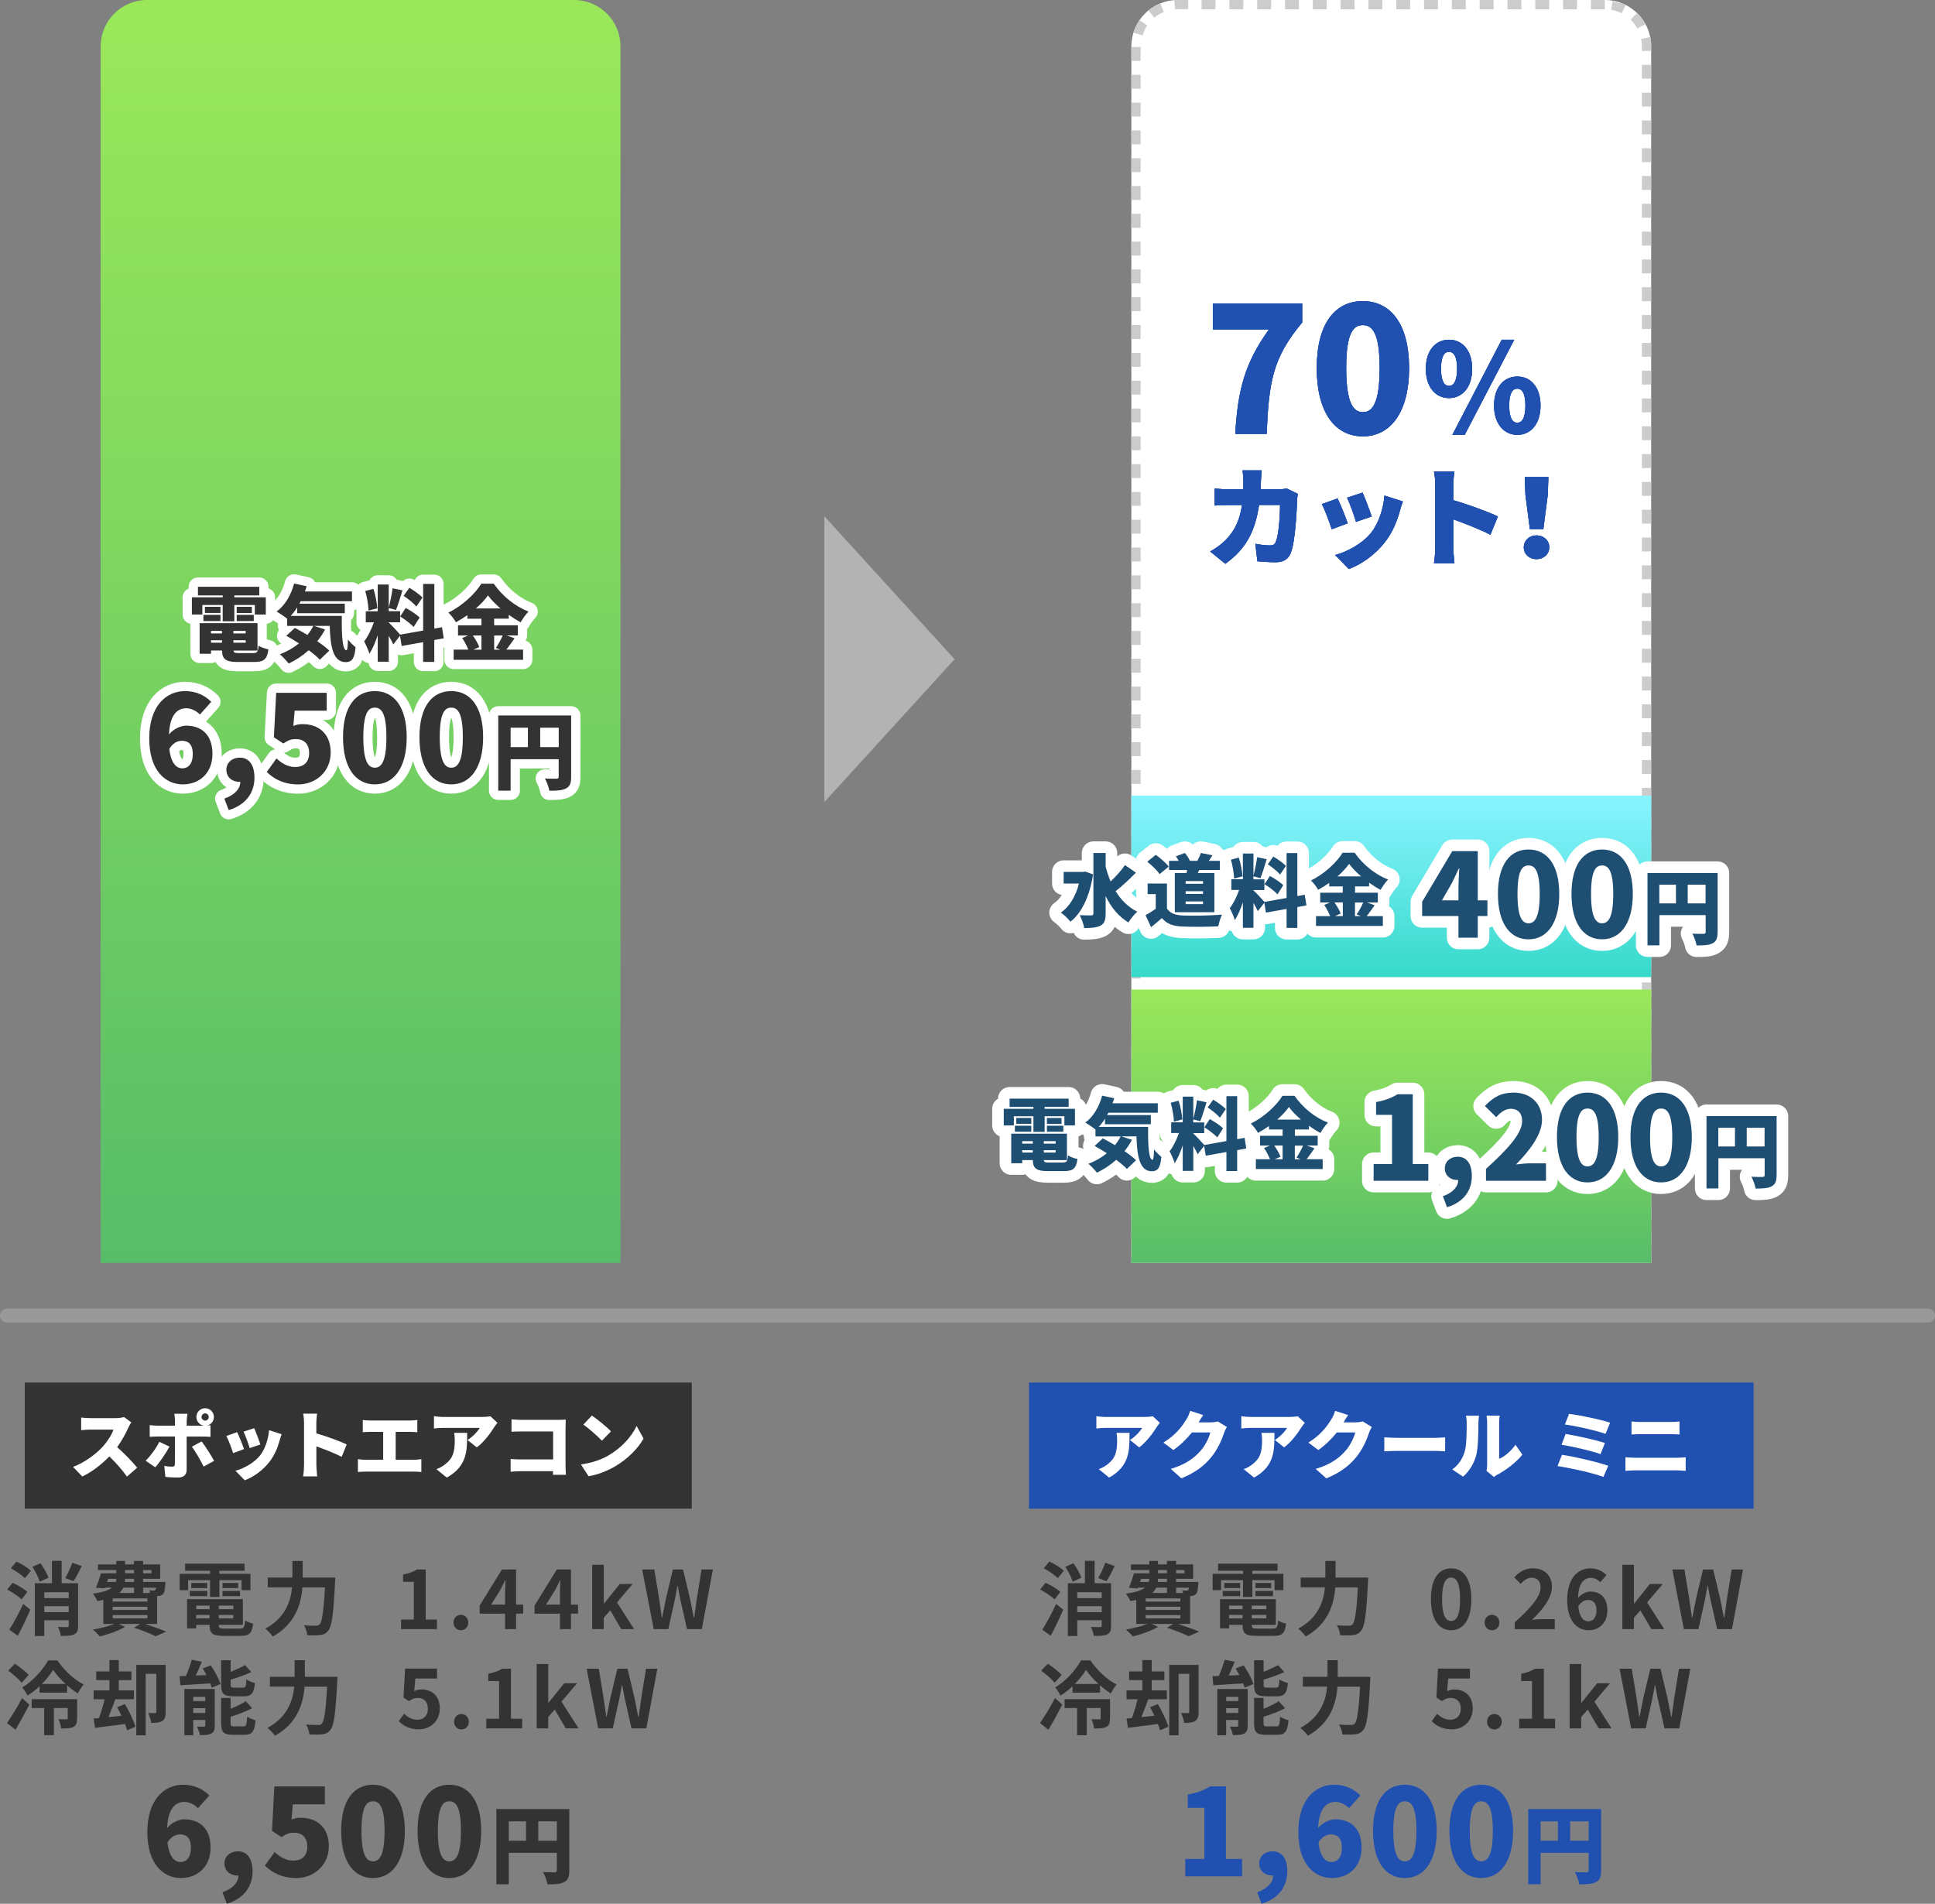 <?xml version="1.0" encoding="UTF-8"?>
<svg id="_レイヤー_2" data-name="レイヤー 2" xmlns="http://www.w3.org/2000/svg" width="417.49" height="410.76" xmlns:xlink="http://www.w3.org/1999/xlink" viewBox="0 0 417.49 410.76">
  <rect x="0" y="0" width="417.49" height="410.76" fill="#808080" stroke="none"/>
  <defs>
    <style>
      .cls-1 {
        fill: #2050b0;
      }

      .cls-2 {
        fill: #ccc;
      }

      .cls-3 {
        fill: url(#_名称未設定グラデーション_278-2);
      }

      .cls-4 {
        fill: #fff;
      }

      .cls-5 {
        stroke-width: 9px;
      }

      .cls-5, .cls-6, .cls-7 {
        stroke: #fff;
      }

      .cls-5, .cls-6, .cls-7, .cls-8 {
        fill: none;
        stroke-linecap: round;
        stroke-linejoin: round;
      }

      ._グラフィックスタイル_22 {
        fill: url(#_名称未設定グラデーション_453);
      }

      ._グラフィックスタイル_21 {
        fill: url(#_名称未設定グラデーション_278);
      }

      .cls-6 {
        stroke-width: 5px;
      }

      .cls-7 {
        stroke-width: 4px;
      }

      .cls-8 {
        stroke: #999;
        stroke-width: 3px;
      }

      .cls-9 {
        fill: #1e4e72;
      }

      .cls-10 {
        fill: #b3b3b3;
      }

      .cls-11 {
        fill: #333;
      }
    </style>
    <linearGradient id="_名称未設定グラデーション_278" data-name="名称未設定グラデーション 278" x1="300.18" y1="272.49" x2="300.18" y2="213.51" gradientUnits="userSpaceOnUse">
      <stop offset="0" stop-color="#57bd69"/>
      <stop offset=".55" stop-color="#7ed660"/>
      <stop offset="1" stop-color="#9ae85a"/>
    </linearGradient>
    <linearGradient id="_名称未設定グラデーション_453" data-name="名称未設定グラデーション 453" x1="300.18" y1="210.84" x2="300.18" y2="171.66" gradientUnits="userSpaceOnUse">
      <stop offset="0" stop-color="#36d9ca"/>
      <stop offset=".62" stop-color="#6beaec"/>
      <stop offset="1" stop-color="#87f4ff"/>
    </linearGradient>
    <linearGradient id="_名称未設定グラデーション_278-2" data-name="名称未設定グラデーション 278" x1="77.8" x2="77.8" y2="0" xlink:href="#_名称未設定グラデーション_278"/>
  </defs>
  <g id="_レイヤー_1-2" data-name="レイヤー 1">
    <g>
      <g>
        <path class="cls-3" d="M31.72,0h92.15C129.39,0,133.87,4.48,133.87,10v262.49H21.72V10C21.72,4.48,26.2,0,31.72,0Z"/>
        <g>
          <g>
            <g>
              <path class="cls-7" d="M43.13,154.17c-.63-.68-1.83-1.36-2.89-1.36-2.01,0-3.6,1.43-3.78,5.66.96-1.23,2.61-1.9,3.7-1.9,3.23,0,5.68,1.88,5.68,6.1s-2.92,6.57-6.39,6.57c-3.65,0-7.25-2.84-7.25-9.91s3.7-10.22,7.72-10.22c2.56,0,4.43,1.07,5.66,2.32l-2.45,2.74ZM41.59,162.67c0-2.14-1.04-2.84-2.32-2.84-.96,0-1.96.47-2.74,1.75.39,3.23,1.59,4.2,2.82,4.2s2.24-.91,2.24-3.1Z"/>
              <path class="cls-7" d="M51.6,168.69c-1.43,0-2.76-.94-2.76-2.61,0-1.56,1.28-2.61,2.9-2.61,2.03,0,3.16,1.62,3.16,4.33,0,3.36-1.96,5.89-5.55,6.99l-.94-2.48c2.24-.78,3.44-2.16,3.44-3.62h-.23Z"/>
              <path class="cls-7" d="M57.55,166.56l2.11-2.92c1.1,1.04,2.45,1.85,3.99,1.85,1.88,0,3.05-1.02,3.05-3.02s-1.17-3-2.84-3c-1.07,0-1.59.21-2.74.94l-2.03-1.33.5-9.6h10.9v3.86h-6.91l-.29,3.29c.7-.29,1.28-.39,2.01-.39,3.29,0,6.05,1.93,6.05,6.13s-3.29,6.88-7.01,6.88c-3.1,0-5.24-1.17-6.78-2.69Z"/>
              <path class="cls-7" d="M74.01,159.07c0-6.68,2.76-9.96,6.86-9.96s6.88,3.34,6.88,9.96-2.79,10.17-6.88,10.17-6.86-3.49-6.86-10.17ZM83.37,159.07c0-5.29-1.12-6.39-2.5-6.39s-2.48,1.1-2.48,6.39,1.1,6.57,2.48,6.57,2.5-1.25,2.5-6.57Z"/>
              <path class="cls-7" d="M90.5,159.07c0-6.68,2.76-9.96,6.86-9.96s6.88,3.34,6.88,9.96-2.79,10.17-6.88,10.17-6.86-3.49-6.86-10.17ZM99.86,159.07c0-5.29-1.12-6.39-2.5-6.39s-2.48,1.1-2.48,6.39,1.1,6.57,2.48,6.57,2.5-1.25,2.5-6.57Z"/>
              <path class="cls-7" d="M123.23,167.62c0,1.35-.27,2.06-1.11,2.5-.84.44-1.97.49-3.6.49-.11-.75-.57-1.97-.95-2.65.95.07,2.16.05,2.5.05s.47-.11.47-.44v-3.76h-10.37v6.78h-2.67v-16.22h15.73v13.24ZM110.17,161.19h3.73v-4.18h-3.73v4.18ZM120.55,161.19v-4.18h-4v4.18h4Z"/>
            </g>
            <g>
              <path class="cls-7" d="M43.66,132.59h-2.26v-3.71h6.65v-.42h-5.34v-1.86h13.23v1.86h-5.38v.42h6.79v3.71h-2.37v-2.05h-4.42v3.5h-2.51v-3.5h-4.39v2.05ZM54.64,140.9c.85,0,1.03-.25,1.15-1.59.51.35,1.47.67,2.12.8-.28,2.14-.97,2.72-3.06,2.72h-3.5c-2.62,0-3.4-.57-3.45-2.48h-2.37v.71h-2.46v-6.61h12.49v5.91h-5.18c.04.48.3.55,1.22.55h3.04ZM43.89,132.66h3.68v1.34h-3.68v-1.34ZM47.57,132.25h-3.36v-1.33h3.36v1.33ZM45.53,136.12v.55h2.37v-.55h-2.37ZM45.53,138.67h2.37v-.53h-2.37v.53ZM53.01,136.12h-2.65v.55h2.65v-.55ZM53.01,138.67v-.53h-2.65v.53h2.65ZM54.34,130.93v1.33h-3.27v-1.33h3.27ZM51.07,132.66h3.68v1.34h-3.68v-1.34Z"/>
              <path class="cls-7" d="M73.75,132.91c-.07,4.09.14,7.39.99,7.39.23-.02.3-.92.32-2.32.5.6,1.11,1.26,1.65,1.64-.18,2.21-.64,3.24-2.14,3.24-2.72,0-3.31-3.41-3.43-7.82h-3.41l2.4.78c-.48.9-1.04,1.75-1.68,2.53,1.04.71,1.96,1.4,2.6,2.03l-2.05,1.96c-.57-.62-1.41-1.33-2.39-2.05-1.33,1.19-2.79,2.16-4.33,2.88-.39-.53-1.33-1.54-1.89-2,1.5-.57,2.92-1.38,4.12-2.35-.94-.6-1.87-1.17-2.74-1.64l1.84-1.7c.83.42,1.79.96,2.72,1.52.5-.62.92-1.27,1.27-1.96h-5.64v-1.54c-.55-.46-1.66-1.2-2.28-1.56,1.79-1.29,3.13-3.57,3.77-6.03l2.71.58c-.11.39-.23.76-.37,1.13h10.15v2.1h-11.07c-.09.18-.18.35-.28.53h9.8v2.05h-10.27v-1.24c-.42.67-.9,1.29-1.4,1.82h11.05Z"/>
              <path class="cls-7" d="M93.7,138.11v4.7h-2.41v-4.26l-4.63.83-.35-2.21-1.45,1.87c-.23-.51-.6-1.19-.99-1.86v5.59h-2.37v-5.71c-.51,1.52-1.13,2.97-1.8,4-.21-.8-.76-1.96-1.13-2.69.81-.99,1.59-2.65,2.1-4.09h-1.75v-2.39h2.58v-5.77h2.37v4.95c.32-1.17.67-2.9.83-4.14l2.14.44c-.46,1.49-.97,3.18-1.4,4.24l-1.57-.41v.67h2.46v2.39h-2.46v.07c.53.44,2,2.05,2.46,2.6l4.97-.88v-10.06h2.41v9.64l1.66-.3.37,2.39-2.03.37ZM79.51,131.74c-.02-1.13-.32-2.9-.71-4.23l1.77-.46c.44,1.33.76,3.06.83,4.19l-1.89.5ZM87.54,131.17c1.01.55,2.35,1.41,2.99,2.07l-1.29,2.05c-.58-.67-1.89-1.65-2.9-2.28l1.2-1.84ZM89.82,130.87c-.53-.69-1.77-1.66-2.74-2.32l1.24-1.73c.97.58,2.25,1.47,2.83,2.12l-1.33,1.93Z"/>
              <path class="cls-7" d="M111.02,137.73c-.62.87-1.24,1.77-1.77,2.44h3.61v2.19h-14.98v-2.19h3.17c-.3-.76-.81-1.75-1.33-2.51l1.31-.55h-2.21v-2.19h5.06v-1.42h-3.04v-.78c-.8.57-1.63,1.08-2.48,1.54-.32-.6-1.06-1.56-1.61-2.09,3.02-1.45,5.82-4.12,7.09-6.23h2.69c1.93,2.76,4.67,4.92,7.5,6.01-.64.65-1.22,1.52-1.7,2.32-.85-.46-1.72-1.01-2.56-1.61v.83h-3.15v1.42h5.11v2.19h-2.42l1.72.62ZM102.02,137.12c.57.81,1.15,1.79,1.38,2.49l-1.29.57h1.77v-3.06h-1.86ZM107.98,131.28c-1.08-.94-2.03-1.91-2.69-2.81-.65.92-1.56,1.89-2.62,2.81h5.31ZM106.62,137.12v3.06h1.31l-.94-.39c.5-.73,1.1-1.79,1.47-2.67h-1.84Z"/>
            </g>
          </g>
          <g>
            <g>
              <path class="cls-11" d="M43.13,154.17c-.63-.68-1.83-1.36-2.89-1.36-2.01,0-3.6,1.43-3.78,5.66.96-1.23,2.61-1.9,3.7-1.9,3.23,0,5.68,1.88,5.68,6.1s-2.92,6.57-6.39,6.57c-3.65,0-7.25-2.84-7.25-9.91s3.7-10.22,7.72-10.22c2.56,0,4.43,1.07,5.66,2.32l-2.45,2.74ZM41.59,162.67c0-2.14-1.04-2.84-2.32-2.84-.96,0-1.96.47-2.74,1.75.39,3.23,1.59,4.2,2.82,4.2s2.24-.91,2.24-3.1Z"/>
              <path class="cls-11" d="M51.6,168.69c-1.43,0-2.76-.94-2.76-2.61,0-1.56,1.28-2.61,2.9-2.61,2.03,0,3.16,1.62,3.16,4.33,0,3.36-1.96,5.89-5.55,6.99l-.94-2.48c2.24-.78,3.44-2.16,3.44-3.62h-.23Z"/>
              <path class="cls-11" d="M57.55,166.56l2.11-2.92c1.1,1.04,2.45,1.85,3.99,1.85,1.88,0,3.05-1.02,3.05-3.02s-1.17-3-2.84-3c-1.07,0-1.59.21-2.74.94l-2.03-1.33.5-9.6h10.9v3.86h-6.91l-.29,3.29c.7-.29,1.28-.39,2.01-.39,3.29,0,6.05,1.93,6.05,6.13s-3.29,6.88-7.01,6.88c-3.1,0-5.24-1.17-6.78-2.69Z"/>
              <path class="cls-11" d="M74.01,159.07c0-6.68,2.76-9.96,6.86-9.96s6.88,3.34,6.88,9.96-2.79,10.17-6.88,10.17-6.86-3.49-6.86-10.17ZM83.37,159.07c0-5.29-1.12-6.39-2.5-6.39s-2.48,1.1-2.48,6.39,1.1,6.57,2.48,6.57,2.5-1.25,2.5-6.57Z"/>
              <path class="cls-11" d="M90.5,159.07c0-6.68,2.76-9.96,6.86-9.96s6.88,3.34,6.88,9.96-2.79,10.17-6.88,10.17-6.86-3.49-6.86-10.17ZM99.86,159.07c0-5.29-1.12-6.39-2.5-6.39s-2.48,1.1-2.48,6.39,1.1,6.57,2.48,6.57,2.5-1.25,2.5-6.57Z"/>
              <path class="cls-11" d="M123.23,167.62c0,1.35-.27,2.06-1.11,2.5-.84.44-1.97.49-3.6.49-.11-.75-.57-1.97-.95-2.65.95.07,2.16.05,2.5.05s.47-.11.47-.44v-3.76h-10.37v6.78h-2.67v-16.22h15.73v13.24ZM110.17,161.19h3.73v-4.18h-3.73v4.18ZM120.55,161.19v-4.18h-4v4.18h4Z"/>
            </g>
            <g>
              <path class="cls-11" d="M43.66,132.59h-2.26v-3.71h6.65v-.42h-5.34v-1.86h13.23v1.86h-5.38v.42h6.79v3.71h-2.37v-2.05h-4.42v3.5h-2.51v-3.5h-4.39v2.05ZM54.64,140.9c.85,0,1.03-.25,1.15-1.59.51.35,1.47.67,2.12.8-.28,2.14-.97,2.72-3.06,2.72h-3.5c-2.62,0-3.4-.57-3.45-2.48h-2.37v.71h-2.46v-6.61h12.49v5.91h-5.18c.04.48.3.55,1.22.55h3.04ZM43.89,132.66h3.68v1.34h-3.68v-1.34ZM47.57,132.25h-3.36v-1.33h3.36v1.33ZM45.53,136.12v.55h2.37v-.55h-2.37ZM45.53,138.67h2.37v-.53h-2.37v.53ZM53.01,136.12h-2.65v.55h2.65v-.55ZM53.01,138.67v-.53h-2.65v.53h2.65ZM54.34,130.93v1.33h-3.27v-1.33h3.27ZM51.07,132.66h3.68v1.34h-3.68v-1.34Z"/>
              <path class="cls-11" d="M73.75,132.91c-.07,4.09.14,7.39.99,7.39.23-.02.3-.92.32-2.32.5.6,1.11,1.26,1.65,1.64-.18,2.21-.64,3.24-2.14,3.24-2.72,0-3.31-3.41-3.43-7.82h-3.41l2.4.78c-.48.9-1.04,1.75-1.68,2.53,1.04.71,1.96,1.4,2.6,2.03l-2.05,1.96c-.57-.62-1.41-1.33-2.39-2.05-1.33,1.19-2.79,2.16-4.33,2.88-.39-.53-1.33-1.54-1.89-2,1.5-.57,2.92-1.38,4.12-2.35-.94-.6-1.87-1.17-2.74-1.64l1.84-1.7c.83.42,1.79.96,2.72,1.52.5-.62.92-1.27,1.27-1.96h-5.64v-1.54c-.55-.46-1.66-1.2-2.28-1.56,1.79-1.29,3.13-3.57,3.77-6.03l2.71.58c-.11.39-.23.76-.37,1.13h10.15v2.1h-11.07c-.09.18-.18.35-.28.53h9.8v2.05h-10.27v-1.24c-.42.67-.9,1.29-1.4,1.82h11.05Z"/>
              <path class="cls-11" d="M93.7,138.11v4.7h-2.41v-4.26l-4.63.83-.35-2.21-1.45,1.87c-.23-.51-.6-1.19-.99-1.86v5.59h-2.37v-5.71c-.51,1.52-1.13,2.97-1.8,4-.21-.8-.76-1.96-1.13-2.69.81-.99,1.59-2.65,2.1-4.09h-1.75v-2.39h2.58v-5.77h2.37v4.95c.32-1.17.67-2.9.83-4.14l2.14.44c-.46,1.49-.97,3.18-1.4,4.24l-1.57-.41v.67h2.46v2.39h-2.46v.07c.53.44,2,2.05,2.46,2.6l4.97-.88v-10.06h2.41v9.64l1.66-.3.37,2.39-2.03.37ZM79.51,131.74c-.02-1.13-.32-2.9-.71-4.23l1.77-.46c.44,1.33.76,3.06.83,4.19l-1.89.5ZM87.54,131.17c1.01.55,2.35,1.41,2.99,2.07l-1.29,2.05c-.58-.67-1.89-1.65-2.9-2.28l1.2-1.84ZM89.82,130.87c-.53-.69-1.77-1.66-2.74-2.32l1.24-1.73c.97.58,2.25,1.47,2.83,2.12l-1.33,1.93Z"/>
              <path class="cls-11" d="M111.02,137.73c-.62.87-1.24,1.77-1.77,2.44h3.61v2.19h-14.98v-2.19h3.17c-.3-.76-.81-1.75-1.33-2.51l1.31-.55h-2.21v-2.19h5.06v-1.42h-3.04v-.78c-.8.57-1.63,1.08-2.48,1.54-.32-.6-1.06-1.56-1.61-2.09,3.02-1.45,5.82-4.12,7.09-6.23h2.69c1.93,2.76,4.67,4.92,7.5,6.01-.64.65-1.22,1.52-1.7,2.32-.85-.46-1.72-1.01-2.56-1.61v.83h-3.15v1.42h5.11v2.19h-2.42l1.72.62ZM102.02,137.12c.57.81,1.15,1.79,1.38,2.49l-1.29.57h1.77v-3.06h-1.86ZM107.98,131.28c-1.08-.94-2.03-1.91-2.69-2.81-.65.92-1.56,1.89-2.62,2.81h5.31ZM106.62,137.12v3.06h1.31l-.94-.39c.5-.73,1.1-1.79,1.47-2.67h-1.84Z"/>
            </g>
          </g>
        </g>
        <g>
          <g>
            <path class="cls-4" d="M356.25,272.49h-112.15V10C244.1,4.48,248.58,0,254.1,0h92.15c5.52,0,10,4.48,10,10v262.49Z"/>
            <path class="cls-2" d="M346.25,0h-3v2h3V0h0ZM340.25,0h-3v2h3V0h0ZM334.25,0h-3v2h3V0h0ZM328.25,0h-3v2h3V0h0ZM322.25,0h-3v2h3V0h0ZM316.25,0h-3v2h3V0h0ZM310.25,0h-3v2h3V0h0ZM304.25,0h-3v2h3V0h0ZM298.25,0h-3v2h3V0h0ZM292.25,0h-3v2h3V0h0ZM286.25,0h-3v2h3V0h0ZM280.25,0h-3v2h3V0h0ZM274.25,0h-3v2h3V0h0ZM268.25,0h-3v2h3V0h0ZM262.25,0h-3v2h3V0h0ZM256.25,0h-2.19s0,0,0,0h-.03s0,0-.01,0h-.02s0,0,0,0h-.02s0,0-.01,0h0s0,0-.01,0h0s0,0-.01,0c0,0,0,0,0,0h-.01s0,0,0,0c0,0,0,0-.01,0h0s0,0-.01,0h0s0,0-.01,0h0s0,0-.01,0c0,0,0,0,0,0,0,0,0,0-.01,0h0s0,0-.01,0h0s0,0-.01,0h0s0,0-.02,0h0s0,0-.01,0h0s0,0-.01,0c0,0,0,0,0,0,0,0,0,0-.01,0,0,0,0,0,0,0,0,0,0,0-.01,0h0s-.01,0-.02,0h0s0,0-.01,0c0,0,0,0,0,0,0,0,0,0-.01,0h0s0,0-.01,0h0s-.03,0-.05,0h0s0,0-.01,0h0c-.11,0-.22.01-.34.02l.17,1.99c.23-.02.45-.03.68-.03h2.15V0h0ZM250.34.73c-.94.38-1.8.9-2.57,1.53l1.27,1.55c.62-.51,1.31-.92,2.06-1.22l-.75-1.85h0ZM245.77,4.47c-.06.09-.12.18-.18.27,0,0,0,0,0,0,0,.01-.02.03-.02.04,0,0,0,0,0,0,0,0,0,0,0,0,0,0,0,0,0,0,0,0,0,0,0,0h0s0,.01-.01.02c0,0,0,0,0,0,0,0,0,0,0,0,0,0,0,0,0,0,0,0,0,0,0,0,0,0,0,0,0,0,0,0,0,0,0,0h0s0,.01,0,.01c0,0,0,0,0,0,0,0,0,0,0,0,0,0,0,0,0,0,0,0,0,0,0,0,0,0,0,0,0,.01h0s0,0,0,.01c0,0,0,0,0,0,0,0,0,0,0,0,0,0,0,0,0,0,0,0,0,.02-.01.03,0,0,0,0,0,0,0,0,0,0,0,.01,0,0,0,0,0,0-.4.69-.72,1.43-.95,2.21l1.92.56c.23-.77.56-1.5,1.01-2.16l-1.67-1.11h0ZM246.1,10.14h-2v3h2v-3h0ZM246.1,16.14h-2v3h2v-3h0ZM246.1,22.14h-2v3h2v-3h0ZM246.1,28.14h-2v3h2v-3h0ZM246.1,34.14h-2v3h2v-3h0ZM246.1,40.14h-2v3h2v-3h0ZM246.1,46.14h-2v3h2v-3h0ZM246.1,52.14h-2v3h2v-3h0ZM246.1,58.14h-2v3h2v-3h0ZM246.1,64.14h-2v3h2v-3h0ZM246.1,70.14h-2v3h2v-3h0ZM246.1,76.14h-2v3h2v-3h0ZM246.1,82.14h-2v3h2v-3h0ZM246.1,88.14h-2v3h2v-3h0ZM246.1,94.14h-2v3h2v-3h0ZM246.1,100.14h-2v3h2v-3h0ZM246.1,106.14h-2v3h2v-3h0ZM246.1,112.14h-2v3h2v-3h0ZM246.1,118.14h-2v3h2v-3h0ZM246.1,124.14h-2v3h2v-3h0ZM246.1,130.14h-2v3h2v-3h0ZM246.1,136.14h-2v3h2v-3h0ZM246.1,142.14h-2v3h2v-3h0ZM246.1,148.14h-2v3h2v-3h0ZM246.1,154.14h-2v3h2v-3h0ZM246.1,160.14h-2v3h2v-3h0ZM246.1,166.14h-2v3h2v-3h0ZM246.1,172.14h-2v3h2v-3h0ZM246.1,178.14h-2v3h2v-3h0ZM246.1,184.14h-2v3h2v-3h0ZM246.1,190.14h-2v3h2v-3h0ZM246.1,196.14h-2v3h2v-3h0ZM246.1,202.14h-2v3h2v-3h0ZM246.1,208.14h-2v3h2v-3h0ZM246.1,214.14h-2v3h2v-3h0ZM246.1,220.14h-2v3h2v-3h0ZM246.1,226.14h-2v3h2v-3h0ZM246.1,232.14h-2v3h2v-3h0ZM246.1,238.14h-2v3h2v-3h0ZM246.1,244.14h-2v3h2v-3h0ZM246.1,250.14h-2v3h2v-3h0ZM246.1,256.14h-2v3h2v-3h0ZM246.1,262.14h-2v3h2v-3h0ZM246.1,268.14h-2v3h1.65v1.35h3v-2h-2.65v-2.35h0ZM254.76,270.49h-3v2h3v-2h0ZM260.76,270.49h-3v2h3v-2h0ZM266.76,270.49h-3v2h3v-2h0ZM272.76,270.49h-3v2h3v-2h0ZM278.76,270.49h-3v2h3v-2h0ZM284.76,270.49h-3v2h3v-2h0ZM290.76,270.49h-3v2h3v-2h0ZM296.76,270.49h-3v2h3v-2h0ZM302.76,270.49h-3v2h3v-2h0ZM308.76,270.49h-3v2h3v-2h0ZM314.76,270.49h-3v2h3v-2h0ZM320.76,270.49h-3v2h3v-2h0ZM326.76,270.49h-3v2h3v-2h0ZM332.76,270.49h-3v2h3v-2h0ZM338.76,270.49h-3v2h3v-2h0ZM344.76,270.49h-3v2h3v-2h0ZM350.76,270.49h-3v2h3v-2h0ZM356.25,270.49h-2.49v2h2.49v-2h0ZM356.25,265.98h-2v3h2v-3h0ZM356.25,259.98h-2v3h2v-3h0ZM356.25,253.98h-2v3h2v-3h0ZM356.25,247.98h-2v3h2v-3h0ZM356.25,241.98h-2v3h2v-3h0ZM356.25,235.98h-2v3h2v-3h0ZM356.25,229.98h-2v3h2v-3h0ZM356.25,223.98h-2v3h2v-3h0ZM356.25,217.98h-2v3h2v-3h0ZM356.25,211.98h-2v3h2v-3h0ZM356.25,205.98h-2v3h2v-3h0ZM356.25,199.98h-2v3h2v-3h0ZM356.25,193.98h-2v3h2v-3h0ZM356.25,187.98h-2v3h2v-3h0ZM356.25,181.98h-2v3h2v-3h0ZM356.25,175.98h-2v3h2v-3h0ZM356.25,169.98h-2v3h2v-3h0ZM356.25,163.98h-2v3h2v-3h0ZM356.25,157.98h-2v3h2v-3h0ZM356.25,151.98h-2v3h2v-3h0ZM356.25,145.98h-2v3h2v-3h0ZM356.25,139.98h-2v3h2v-3h0ZM356.25,133.98h-2v3h2v-3h0ZM356.25,127.98h-2v3h2v-3h0ZM356.25,121.98h-2v3h2v-3h0ZM356.25,115.98h-2v3h2v-3h0ZM356.25,109.98h-2v3h2v-3h0ZM356.25,103.98h-2v3h2v-3h0ZM356.25,97.98h-2v3h2v-3h0ZM356.25,91.98h-2v3h2v-3h0ZM356.25,85.98h-2v3h2v-3h0ZM356.25,79.98h-2v3h2v-3h0ZM356.25,73.98h-2v3h2v-3h0ZM356.25,67.98h-2v3h2v-3h0ZM356.25,61.98h-2v3h2v-3h0ZM356.25,55.98h-2v3h2v-3h0ZM356.25,49.98h-2v3h2v-3h0ZM356.25,43.98h-2v3h2v-3h0ZM356.25,37.98h-2v3h2v-3h0ZM356.25,31.98h-2v3h2v-3h0ZM356.25,25.98h-2v3h2v-3h0ZM356.25,19.98h-2v3h2v-3h0ZM356.25,13.98h-2v3h2v-3h0ZM356.05,8l-1.96.4c.11.52.16,1.06.16,1.61v.98h2v-.98h0s0-.02,0-.02h0s0-.01,0-.01c0,0,0,0,0-.01,0,0,0,0,0,0,0,0,0,0,0,0,0,0,0,0,0,0,0,0,0,0,0,0,0,0,0,0,0,0,0,0,0,0,0-.01,0,0,0,0,0,0,0,0,0,0,0-.01,0,0,0,0,0,0,0,0,0,0,0,0,0,0,0,0,0,0,0,0,0,0,0,0,0,0,0,0,0,0,0,0,0,0,0,0,0,0,0,0,0,0,0,0,0,0,0,0,0,0,0,0,0,0,0,0,0,0,0,0,0,0,0,0,0,0,0,0,0,0,0,0,0,0,0,0,0,0,0,0,0,0,0,0,0,0,0,0,0,0,0,0,0,0,0,0,0,0,0,0,0,0,0,0,0,0,0-.01,0,0,0,0,0,0,0,0,0,0,0-.01,0,0,0,0,0,0,0,0,0,0,0-.01,0,0,0,0,0,0,0,0,0,0,0-.01,0,0,0,0,0,0,0,0,0,0,0-.01,0,0,0,0,0,0,0,0,0,0,0-.01h0s0-.01,0-.02c0,0,0,0,0,0,0,0,0,0,0-.01,0,0,0,0,0,0h0s0-.01,0-.02c0,0,0,0,0,0,0,0,0,0,0,0,0,0,0,0,0,0,0,0,0,0,0,0,0,0,0,0,0,0,0,0,0,0,0,0,0,0,0,0,0-.01h0s0-.01,0-.02h0s0-.01,0-.02h0s0-.01,0-.02c0,0,0,0,0,0,0,0,0,0,0-.01,0,0,0,0,0,0,0,0,0,0,0-.01,0,0,0,0,0,0,0,0,0,0,0-.01,0,0,0,0,0,0,0,0,0,0,0-.01,0,0,0,0,0,0,0,0,0,0,0-.01,0,0,0,0,0,0,0,0,0,0,0,0,0,0,0,0,0,0,0,0,0,0,0,0,0,0,0,0,0,0,0,0,0,0,0,0h0s0-.01,0-.02h0s0-.01,0-.02c0,0,0,0,0,0,0,0,0,0,0-.01,0,0,0,0,0,0,0,0,0,0,0-.01,0,0,0,0,0,0,0,0,0,0,0-.01,0,0,0,0,0,0,0,0,0,0,0,0,0,0,0,0,0,0,0,0,0,0,0-.01,0,0,0,0,0,0,0,0,0,0,0-.01,0,0,0,0,0,0,0,0,0,0,0-.01,0,0,0,0,0,0,0,0,0,0,0-.01h0s0-.01,0-.02c0,0,0,0,0,0,0,0,0,0,0-.01,0,0,0,0,0,0,0,0,0,0,0-.01,0,0,0,0,0,0,0,0,0,0,0-.01,0,0,0,0,0,0,0,0,0,0,0-.01,0,0,0,0,0,0,0,0,0,0,0-.01,0,0,0,0,0,0,0,0,0,0,0-.01,0,0,0,0,0,0,0,0,0,0,0-.01,0,0,0,0,0,0,0,0,0,0,0-.01,0,0,0,0,0,0h0s0-.01,0-.02c0,0,0,0,0-.01,0,0,0,0,0,0,0,0,0,0,0-.01,0,0,0,0,0,0,0,0,0,0,0-.01,0,0,0,0,0,0,0,0,0,0,0-.01,0,0,0,0,0,0,0,0,0,0,0-.01,0,0,0,0,0,0,0,0,0,0,0-.01h0s0-.01,0-.02c0,0,0,0,0,0,0,0,0,0,0-.01,0,0,0,0,0,0,0,0,0,0,0-.01,0,0,0,0,0,0,0,0,0,0,0-.01,0,0,0,0,0,0,0,0,0,0,0-.01,0,0,0,0,0,0,0,0,0,0,0-.01,0,0,0,0,0,0,0,0,0,0,0-.01,0,0,0,0,0,0,0,0,0,0,0-.01,0,0,0,0,0,0,0,0,0,0,0-.01,0,0,0,0,0,0,0,0,0,0,0-.01,0,0,0,0,0,0,0,0,0,0,0-.01,0,0,0,0,0,0,0,0,0,0,0-.01,0,0,0,0,0,0,0,0,0,0,0-.01,0,0,0,0,0,0,0,0,0,0,0-.01,0,0,0,0,0,0,0,0,0,0,0-.01,0,0,0,0,0,0,0,0,0,0,0-.01,0,0,0,0,0,0,0,0,0,0,0-.01,0,0,0,0,0,0,0,0,0,0,0,0,0,0,0,0,0,0,0,0,0,0,0-.01,0,0,0,0,0,0,0,0,0,0,0-.01,0,0,0,0,0,0,0,0,0,0,0-.01,0,0,0,0,0,0,0,0,0,0,0-.01,0,0,0,0,0,0,0,0,0,0,0-.01h0s0-.01,0-.02c0,0,0,0,0,0,0,0,0,0,0-.01,0,0,0,0,0,0,0,0,0,0,0-.01h0s0-.01,0-.02c0,0,0,0,0,0,0,0,0,0,0,0,0,0,0,0,0,0,0,0,0,0,0-.01,0,0,0,0,0,0,0,0,0,0,0,0,0,0,0,0,0,0,0,0,0,0,0,0h0s0-.01,0-.02c0,0,0,0,0,0,0,0,0,0,0,0,0,0,0,0,0,0,0,0,0,0,0,0,0,0,0,0,0,0,0,0,0,0,0-.01,0,0,0,0,0,0,0,0,0,0,0,0,0,0,0,0,0,0,0,0,0,0,0-.01,0,0,0,0,0,0,0,0,0,0,0-.01,0,0,0,0,0,0,0,0,0,0,0,0,0,0,0,0,0,0,0,0,0,0,0,0,0,0,0,0,0,0,0,0,0,0,0,0,0,0,0,0,0,0,0,0,0,0,0,0,0,0,0,0,0,0,0,0,0,0,0,0,0,0,0,0,0,0,0,0,0,0,0,0,0,0,0,0,0,0,0,0,0,0,0,0,0,0,0,0,0,0,0,0,0,0,0,0,0,0,0,0,0,0,0,0,0,0,0,0,0,0,0,0,0,0s0,0,0,0c0,0,0,0,0,0,0,0,0,0,0,0,0,0,0,0,0,0,0,0,0,0,0,0,0,0,0,0,0,0,0,0,0,0,0,0,0,0,0,0,0,0,0,0,0,0,0,0,0,0,0,0,0,0,0,0,0,0,0,0,0,0,0,0,0,0,0,0,0,0,0,0,0,0,0,0,0,0,0,0,0,0,0,0,0,0,0,0,0,0,0,0,0,0,0,0,0,0,0,0,0,0,0,0,0,0,0,0,0,0,0,0,0,0,0,0,0,0,0,0,0,0,0,0,0,0,0,0,0,0,0,0,0,0,0,0,0,0,0,0,0,0,0,0,0,0,0,0,0,0,0,0,0,0,0,0,0,0,0,0,0,0,0,0,0,0,0,0,0,0,0,0,0-.01,0,0,0,0,0,0h0ZM353.21,2.81l-1.39,1.44c.58.56,1.07,1.2,1.45,1.9l1.75-.96c-.48-.88-1.1-1.68-1.81-2.38h0ZM347.93.14l-.33,1.97c.79.13,1.55.39,2.27.75l.91-1.78s-.02-.01-.03-.02c0,0,0,0,0,0,0,0,0,0,0,0,0,0,0,0,0,0,0,0-.02,0-.03-.01,0,0,0,0,0,0,0,0,0,0,0,0,0,0,0,0,0,0,0,0-.02,0-.03-.01,0,0,0,0,0,0,0,0,0,0,0,0,0,0,0,0,0,0,0,0,0,0,0,0,0,0,0,0,0,0,0,0,0,0,0,0,0,0,0,0,0,0,0,0,0,0,0,0,0,0,0,0,0,0,0,0,0,0,0,0,0,0,0,0,0,0,0,0,0,0,0,0,0,0,0,0,0,0,0,0,0,0,0,0,0,0,0,0,0,0,0,0,0,0,0,0,0,0,0,0,0,0,0,0,0,0,0,0,0,0,0,0-.01,0,0,0,0,0,0,0,0,0,0,0,0,0,0,0,0,0,0,0,0,0,0,0,0,0,0,0,0,0,0,0,0,0,0,0-.01,0,0,0,0,0,0,0,0,0,0,0-.01,0h0s0,0-.01,0c0,0,0,0,0,0,0,0-.02,0-.03-.01,0,0,0,0,0,0,0,0,0,0-.01,0,0,0,0,0,0,0,0,0-.02,0-.03-.01,0,0,0,0,0,0,0,0,0,0-.01,0,0,0,0,0,0,0-.01,0-.03-.01-.04-.02,0,0,0,0,0,0-.01,0-.03-.01-.04-.02,0,0,0,0,0,0-.01,0-.03-.01-.04-.02h0c-.2-.09-.39-.16-.59-.24,0,0,0,0,0,0-.01,0-.03-.01-.04-.02,0,0,0,0,0,0,0,0,0,0-.01,0h0s-.02,0-.03-.01c0,0,0,0,0,0,0,0,0,0-.01,0,0,0,0,0,0,0,0,0-.02,0-.03,0,0,0,0,0,0,0,0,0,0,0-.01,0,0,0,0,0,0,0,0,0,0,0-.01,0h0s0,0-.01,0c0,0,0,0,0,0,0,0,0,0-.01,0,0,0,0,0,0,0,0,0,0,0-.01,0,0,0,0,0,0,0,0,0,0,0-.01,0,0,0,0,0,0,0,0,0,0,0-.01,0,0,0,0,0,0,0,0,0,0,0-.01,0,0,0,0,0,0,0,0,0,0,0-.01,0,0,0,0,0,0,0,0,0,0,0-.01,0,0,0,0,0,0,0,0,0,0,0,0,0h0s0,0-.01,0c0,0,0,0,0,0,0,0,0,0-.01,0,0,0,0,0,0,0,0,0,0,0,0,0,0,0,0,0,0,0,0,0,0,0,0,0,0,0,0,0,0,0,0,0,0,0-.01,0,0,0,0,0,0,0,0,0,0,0,0,0,0,0,0,0,0,0,0,0,0,0,0,0,0,0,0,0,0,0,0,0,0,0-.01,0,0,0,0,0,0,0,0,0,0,0,0,0,0,0,0,0,0,0,0,0,0,0,0,0,0,0,0,0,0,0,0,0,0,0,0,0,0,0-.01,0-.02,0,0,0,0,0,0,0,0,0,0,0,0,0,0,0,0,0,0,0,0,0,0,0,0,0,0,0,0,0,0,0,0,0-.01,0-.02,0,0,0,0,0,0,0,0,0,0,0,0,0,0,0,0,0,0,0,0,0,0,0,0,0,0,0,0,0,0,0-.01,0-.02,0-.03,0,0,0,0,0,0,0,0,0,0,0-.01,0,0,0,0,0,0,0-.01,0-.02,0-.03,0,0,0,0,0,0,0,0,0,0,0-.01,0,0,0,0,0,0,0-.36-.1-.73-.19-1.11-.25h0Z"/>
          </g>
          <g>
            <rect class="_グラフィックスタイル_22" x="244.1" y="171.66" width="112.15" height="39.17"/>
            <rect class="_グラフィックスタイル_21" x="244.1" y="213.51" width="112.15" height="58.98"/>
            <g>
              <g>
                <g>
                  <path class="cls-6" d="M320.92,197.65h-2.08v4.67h-4.17v-4.67h-7.83v-3.09l6.5-10.92h5.5v10.62h2.08v3.39ZM314.67,194.26v-2.74c0-1.18.13-2.96.18-4.14h-.1c-.48,1.05-.98,2.13-1.51,3.19l-2.13,3.69h3.56Z"/>
                  <path class="cls-6" d="M323.19,192.88c0-6.43,2.66-9.59,6.6-9.59s6.63,3.21,6.63,9.59-2.69,9.79-6.63,9.79-6.6-3.36-6.6-9.79ZM332.2,192.88c0-5.1-1.08-6.15-2.41-6.15s-2.38,1.05-2.38,6.15,1.05,6.33,2.38,6.33,2.41-1.21,2.41-6.33Z"/>
                  <path class="cls-6" d="M339.06,192.88c0-6.43,2.66-9.59,6.6-9.59s6.63,3.21,6.63,9.59-2.69,9.79-6.63,9.79-6.6-3.36-6.6-9.79ZM348.07,192.88c0-5.1-1.08-6.15-2.41-6.15s-2.38,1.05-2.38,6.15,1.05,6.33,2.38,6.33,2.41-1.21,2.41-6.33Z"/>
                  <path class="cls-6" d="M370.58,201.11c0,1.3-.26,1.99-1.07,2.41s-1.9.47-3.46.47c-.11-.72-.54-1.9-.91-2.55.91.07,2.07.05,2.41.05s.46-.11.46-.42v-3.62h-9.98v6.52h-2.57v-15.61h15.13v12.74ZM358.01,194.92h3.59v-4.03h-3.59v4.03ZM367.99,194.92v-4.03h-3.85v4.03h3.85Z"/>
                </g>
                <g>
                  <path class="cls-6" d="M235.84,188.65c-.73,4.75-2.49,8.38-4.89,10.22-.43-.58-1.45-1.58-2.06-1.96,1.86-1.29,3.2-3.51,3.9-6.28h-3.3v-2.5h4.21l.44-.08,1.7.61ZM245.08,188.29c-1.4,1.43-3.03,2.96-4.38,3.98,1.16,1.89,2.69,3.46,4.68,4.44-.61.51-1.48,1.57-1.91,2.32-2.21-1.33-3.76-3.3-4.92-5.7v3.78c0,1.41-.27,2.15-1.07,2.59-.82.44-2.03.54-3.56.54-.1-.78-.58-2.04-.97-2.78,1.06.05,2.13.05,2.5.05.34,0,.46-.12.46-.43v-13.04h2.64v2.95c.29,1.11.65,2.18,1.07,3.2,1.12-1.06,2.32-2.38,3.1-3.54l2.35,1.63Z"/>
                  <path class="cls-6" d="M251.77,195.98c.63,1.06,1.79,1.48,3.46,1.55,2.08.08,5.96.03,8.41-.19-.27.6-.66,1.79-.78,2.52-2.16.12-5.55.15-7.68.05-2.03-.08-3.37-.51-4.5-1.82-.7.61-1.41,1.23-2.33,1.96l-1.19-2.59c.7-.39,1.48-.87,2.2-1.38v-3.17h-1.75v-2.28h4.17v5.35ZM250.19,188.61c-.49-.78-1.69-1.92-2.66-2.69l1.84-1.48c.97.7,2.21,1.75,2.79,2.54l-1.98,1.63ZM256.01,188.36c.05-.22.08-.43.12-.65h-3.9v-1.98h2.08c-.19-.34-.39-.68-.61-.97l1.94-.72c.43.49.89,1.17,1.06,1.67l-.05.02h1.7c.27-.53.6-1.21.75-1.7l2.49.51c-.27.44-.53.83-.77,1.19h2.38v1.98h-4.44c-.12.22-.22.44-.34.65h3.59v8.46h-8.53v-8.46h2.54ZM259.56,190.11h-3.75v.58h3.75v-.58ZM259.56,192.29h-3.75v.58h3.75v-.58ZM259.56,194.49h-3.75v.58h3.75v-.58Z"/>
                  <path class="cls-6" d="M279.91,195.68v4.53h-2.32v-4.1l-4.46.8-.34-2.13-1.4,1.81c-.22-.49-.58-1.14-.95-1.79v5.38h-2.28v-5.5c-.49,1.46-1.09,2.86-1.74,3.85-.2-.77-.73-1.89-1.09-2.59.78-.95,1.53-2.55,2.03-3.93h-1.69v-2.3h2.49v-5.55h2.28v4.77c.31-1.12.65-2.79.8-3.98l2.06.43c-.44,1.43-.94,3.07-1.35,4.09l-1.52-.39v.65h2.37v2.3h-2.37v.07c.51.43,1.92,1.98,2.37,2.5l4.79-.85v-9.69h2.32v9.28l1.6-.29.36,2.3-1.96.36ZM266.26,189.55c-.02-1.09-.31-2.79-.68-4.07l1.7-.44c.43,1.28.73,2.95.8,4.04l-1.82.48ZM273.99,189c.97.53,2.26,1.36,2.88,1.99l-1.24,1.98c-.56-.65-1.82-1.58-2.79-2.2l1.16-1.77ZM276.18,188.71c-.51-.66-1.7-1.6-2.64-2.23l1.19-1.67c.94.56,2.16,1.41,2.72,2.04l-1.28,1.86Z"/>
                  <path class="cls-6" d="M296.59,195.32c-.6.83-1.19,1.7-1.7,2.35h3.47v2.11h-14.42v-2.11h3.05c-.29-.73-.78-1.69-1.28-2.42l1.26-.53h-2.13v-2.11h4.87v-1.36h-2.93v-.75c-.77.54-1.57,1.04-2.38,1.48-.31-.58-1.02-1.5-1.55-2.01,2.91-1.4,5.6-3.97,6.83-5.99h2.59c1.86,2.66,4.5,4.73,7.22,5.79-.61.63-1.17,1.46-1.63,2.23-.82-.44-1.65-.97-2.47-1.55v.8h-3.03v1.36h4.92v2.11h-2.33l1.65.6ZM287.93,194.72c.54.78,1.11,1.72,1.33,2.4l-1.24.54h1.7v-2.95h-1.79ZM293.67,189.1c-1.04-.9-1.96-1.84-2.59-2.71-.63.89-1.5,1.82-2.52,2.71h5.11ZM292.35,194.72v2.95h1.26l-.9-.37c.48-.7,1.06-1.72,1.41-2.57h-1.77Z"/>
                </g>
              </g>
              <g>
                <g>
                  <path class="cls-9" d="M320.92,197.65h-2.08v4.67h-4.17v-4.67h-7.83v-3.09l6.5-10.92h5.5v10.62h2.08v3.39ZM314.67,194.26v-2.74c0-1.18.13-2.96.18-4.14h-.1c-.48,1.05-.98,2.13-1.51,3.19l-2.13,3.69h3.56Z"/>
                  <path class="cls-9" d="M323.19,192.88c0-6.43,2.66-9.59,6.6-9.59s6.63,3.21,6.63,9.59-2.69,9.79-6.63,9.79-6.6-3.36-6.6-9.79ZM332.2,192.88c0-5.1-1.08-6.15-2.41-6.15s-2.38,1.05-2.38,6.15,1.05,6.33,2.38,6.33,2.41-1.21,2.41-6.33Z"/>
                  <path class="cls-9" d="M339.06,192.88c0-6.43,2.66-9.59,6.6-9.59s6.63,3.21,6.63,9.59-2.69,9.79-6.63,9.79-6.6-3.36-6.6-9.79ZM348.07,192.88c0-5.1-1.08-6.15-2.41-6.15s-2.38,1.05-2.38,6.15,1.05,6.33,2.38,6.33,2.41-1.21,2.41-6.33Z"/>
                  <path class="cls-9" d="M370.58,201.11c0,1.3-.26,1.99-1.07,2.41s-1.9.47-3.46.47c-.11-.72-.54-1.9-.91-2.55.91.07,2.07.05,2.41.05s.46-.11.46-.42v-3.62h-9.98v6.52h-2.57v-15.61h15.13v12.74ZM358.01,194.92h3.59v-4.03h-3.59v4.03ZM367.99,194.92v-4.03h-3.85v4.03h3.85Z"/>
                </g>
                <g>
                  <path class="cls-9" d="M235.84,188.65c-.73,4.75-2.49,8.38-4.89,10.22-.43-.58-1.45-1.58-2.06-1.96,1.86-1.29,3.2-3.51,3.9-6.28h-3.3v-2.5h4.21l.44-.08,1.7.61ZM245.08,188.29c-1.4,1.43-3.03,2.96-4.38,3.98,1.16,1.89,2.69,3.46,4.68,4.44-.61.51-1.48,1.57-1.91,2.32-2.21-1.33-3.76-3.3-4.92-5.7v3.78c0,1.41-.27,2.15-1.07,2.59-.82.44-2.03.54-3.56.54-.1-.78-.58-2.04-.97-2.78,1.06.05,2.13.05,2.5.05.34,0,.46-.12.46-.43v-13.04h2.64v2.95c.29,1.11.65,2.18,1.07,3.2,1.12-1.06,2.32-2.38,3.1-3.54l2.35,1.63Z"/>
                  <path class="cls-9" d="M251.77,195.98c.63,1.06,1.79,1.48,3.46,1.55,2.08.08,5.96.03,8.41-.19-.27.6-.66,1.79-.78,2.52-2.16.12-5.55.15-7.68.05-2.03-.08-3.37-.51-4.5-1.82-.7.61-1.41,1.23-2.33,1.96l-1.19-2.59c.7-.39,1.48-.87,2.2-1.38v-3.17h-1.75v-2.28h4.17v5.35ZM250.19,188.61c-.49-.78-1.69-1.92-2.66-2.69l1.84-1.48c.97.7,2.21,1.75,2.79,2.54l-1.98,1.63ZM256.01,188.36c.05-.22.08-.43.12-.65h-3.9v-1.98h2.08c-.19-.34-.39-.68-.61-.97l1.94-.72c.43.49.89,1.17,1.06,1.67l-.05.02h1.7c.27-.53.6-1.21.75-1.7l2.49.51c-.27.44-.53.83-.77,1.19h2.38v1.98h-4.44c-.12.22-.22.44-.34.65h3.59v8.46h-8.53v-8.46h2.54ZM259.56,190.11h-3.75v.58h3.75v-.58ZM259.56,192.29h-3.75v.58h3.75v-.58ZM259.56,194.49h-3.75v.58h3.75v-.58Z"/>
                  <path class="cls-9" d="M279.91,195.68v4.53h-2.32v-4.1l-4.46.8-.34-2.13-1.4,1.81c-.22-.49-.58-1.14-.95-1.79v5.38h-2.28v-5.5c-.49,1.46-1.09,2.86-1.74,3.85-.2-.77-.73-1.89-1.09-2.59.78-.95,1.53-2.55,2.03-3.93h-1.69v-2.3h2.49v-5.55h2.28v4.77c.31-1.12.65-2.79.8-3.98l2.06.43c-.44,1.43-.94,3.07-1.35,4.09l-1.52-.39v.65h2.37v2.3h-2.37v.07c.51.43,1.92,1.98,2.37,2.5l4.79-.85v-9.69h2.32v9.28l1.6-.29.36,2.3-1.96.36ZM266.26,189.55c-.02-1.09-.31-2.79-.68-4.07l1.7-.44c.43,1.28.73,2.95.8,4.04l-1.82.48ZM273.99,189c.97.53,2.26,1.36,2.88,1.99l-1.24,1.98c-.56-.65-1.82-1.58-2.79-2.2l1.16-1.77ZM276.18,188.71c-.51-.66-1.7-1.6-2.64-2.23l1.19-1.67c.94.56,2.16,1.41,2.72,2.04l-1.28,1.86Z"/>
                  <path class="cls-9" d="M296.59,195.32c-.6.83-1.19,1.7-1.7,2.35h3.47v2.11h-14.42v-2.11h3.05c-.29-.73-.78-1.69-1.28-2.42l1.26-.53h-2.13v-2.11h4.87v-1.36h-2.93v-.75c-.77.54-1.57,1.04-2.38,1.48-.31-.58-1.02-1.5-1.55-2.01,2.91-1.4,5.6-3.97,6.83-5.99h2.59c1.86,2.66,4.5,4.73,7.22,5.79-.61.63-1.17,1.46-1.63,2.23-.82-.44-1.65-.97-2.47-1.55v.8h-3.03v1.36h4.92v2.11h-2.33l1.65.6ZM287.93,194.72c.54.78,1.11,1.72,1.33,2.4l-1.24.54h1.7v-2.95h-1.79ZM293.67,189.1c-1.04-.9-1.96-1.84-2.59-2.71-.63.89-1.5,1.82-2.52,2.71h5.11ZM292.35,194.72v2.95h1.26l-.9-.37c.48-.7,1.06-1.72,1.41-2.57h-1.77Z"/>
                </g>
              </g>
            </g>
            <g>
              <g>
                <g>
                  <path class="cls-6" d="M296.37,251.16h3.97v-10.62h-3.44v-2.76c2.01-.38,3.31-.88,4.62-1.68h3.29v15.06h3.36v3.61h-11.8v-3.61Z"/>
                  <path class="cls-6" d="M314.39,254.6c-1.38,0-2.66-.9-2.66-2.51,0-1.51,1.23-2.51,2.79-2.51,1.96,0,3.04,1.56,3.04,4.17,0,3.24-1.88,5.67-5.35,6.73l-.9-2.38c2.16-.75,3.31-2.08,3.31-3.49h-.23Z"/>
                  <path class="cls-6" d="M320.6,252.21c4.67-4.24,7.81-7.63,7.81-10.34,0-1.71-.95-2.64-2.43-2.64-1.28,0-2.28.85-3.16,1.81l-2.44-2.41c1.83-1.93,3.54-2.89,6.2-2.89,3.61,0,6.12,2.31,6.12,5.87,0,3.21-2.76,6.75-5.62,9.64.93-.13,2.21-.25,3.04-.25h3.44v3.77h-12.95v-2.56Z"/>
                  <path class="cls-6" d="M335.92,245.33c0-6.43,2.66-9.59,6.6-9.59s6.63,3.21,6.63,9.59-2.69,9.79-6.63,9.79-6.6-3.36-6.6-9.79ZM344.93,245.33c0-5.1-1.08-6.15-2.41-6.15s-2.38,1.05-2.38,6.15,1.05,6.33,2.38,6.33,2.41-1.21,2.41-6.33Z"/>
                  <path class="cls-6" d="M351.79,245.33c0-6.43,2.66-9.59,6.6-9.59s6.63,3.21,6.63,9.59-2.69,9.79-6.63,9.79-6.6-3.36-6.6-9.79ZM360.8,245.33c0-5.1-1.08-6.15-2.41-6.15s-2.38,1.05-2.38,6.15,1.05,6.33,2.38,6.33,2.41-1.21,2.41-6.33Z"/>
                  <path class="cls-6" d="M383.31,253.56c0,1.3-.26,1.99-1.07,2.41s-1.9.47-3.46.47c-.11-.72-.54-1.9-.91-2.55.91.07,2.07.05,2.41.05s.46-.11.46-.42v-3.62h-9.98v6.52h-2.57v-15.61h15.13v12.74ZM370.74,247.37h3.59v-4.03h-3.59v4.03ZM380.72,247.37v-4.03h-3.85v4.03h3.85Z"/>
                </g>
                <g>
                  <path class="cls-6" d="M218.75,242.82h-2.18v-3.58h6.4v-.41h-5.14v-1.79h12.74v1.79h-5.18v.41h6.54v3.58h-2.28v-1.98h-4.26v3.37h-2.42v-3.37h-4.22v1.98ZM229.32,250.82c.82,0,.99-.24,1.11-1.53.49.34,1.41.65,2.04.77-.27,2.06-.94,2.62-2.95,2.62h-3.37c-2.52,0-3.27-.54-3.32-2.38h-2.28v.68h-2.37v-6.37h12.02v5.69h-4.99c.03.46.29.53,1.18.53h2.93ZM218.97,242.89h3.54v1.29h-3.54v-1.29ZM222.51,242.49h-3.24v-1.28h3.24v1.28ZM220.55,246.22v.53h2.28v-.53h-2.28ZM220.55,248.68h2.28v-.51h-2.28v.51ZM227.76,246.22h-2.55v.53h2.55v-.53ZM227.76,248.68v-.51h-2.55v.51h2.55ZM229.03,241.22v1.28h-3.15v-1.28h3.15ZM225.88,242.89h3.54v1.29h-3.54v-1.29Z"/>
                  <path class="cls-6" d="M247.72,243.12c-.07,3.93.14,7.12.95,7.12.22-.02.29-.89.31-2.23.48.58,1.07,1.21,1.58,1.58-.17,2.13-.61,3.12-2.06,3.12-2.62,0-3.18-3.29-3.3-7.53h-3.29l2.32.75c-.46.87-1,1.69-1.62,2.44,1,.68,1.89,1.35,2.5,1.96l-1.98,1.89c-.54-.6-1.36-1.28-2.3-1.98-1.28,1.14-2.69,2.08-4.17,2.78-.37-.51-1.28-1.48-1.82-1.92,1.45-.54,2.81-1.33,3.97-2.27-.9-.58-1.81-1.12-2.64-1.58l1.77-1.63c.8.41,1.72.92,2.62,1.46.48-.6.89-1.23,1.23-1.89h-5.43v-1.48c-.53-.44-1.6-1.16-2.2-1.5,1.72-1.24,3.01-3.44,3.63-5.81l2.6.56c-.1.37-.22.73-.36,1.09h9.77v2.03h-10.66c-.09.17-.17.34-.27.51h9.43v1.98h-9.89v-1.19c-.41.65-.87,1.24-1.35,1.75h10.64Z"/>
                  <path class="cls-6" d="M266.93,248.13v4.53h-2.32v-4.1l-4.46.8-.34-2.13-1.4,1.81c-.22-.49-.58-1.14-.95-1.79v5.38h-2.28v-5.5c-.49,1.46-1.09,2.86-1.74,3.85-.2-.77-.73-1.89-1.09-2.59.78-.95,1.53-2.55,2.03-3.93h-1.69v-2.3h2.49v-5.55h2.28v4.77c.31-1.12.65-2.79.8-3.98l2.06.43c-.44,1.43-.94,3.07-1.35,4.09l-1.52-.39v.65h2.37v2.3h-2.37v.07c.51.43,1.92,1.98,2.37,2.5l4.79-.85v-9.69h2.32v9.28l1.6-.29.36,2.3-1.96.36ZM253.27,242c-.02-1.09-.31-2.79-.68-4.07l1.7-.44c.43,1.28.73,2.95.8,4.04l-1.82.48ZM261,241.45c.97.53,2.26,1.36,2.88,1.99l-1.24,1.98c-.56-.65-1.82-1.58-2.79-2.2l1.16-1.77ZM263.2,241.17c-.51-.66-1.7-1.6-2.64-2.23l1.19-1.67c.94.56,2.16,1.41,2.72,2.04l-1.28,1.86Z"/>
                  <path class="cls-6" d="M283.61,247.77c-.6.83-1.19,1.7-1.7,2.35h3.47v2.11h-14.42v-2.11h3.05c-.29-.73-.78-1.69-1.28-2.42l1.26-.53h-2.13v-2.11h4.87v-1.36h-2.93v-.75c-.77.54-1.57,1.04-2.38,1.48-.31-.58-1.02-1.5-1.55-2.01,2.91-1.4,5.6-3.97,6.83-5.99h2.59c1.86,2.66,4.5,4.73,7.22,5.79-.61.63-1.17,1.46-1.63,2.23-.82-.44-1.65-.97-2.47-1.55v.8h-3.03v1.36h4.92v2.11h-2.33l1.65.6ZM274.94,247.18c.54.78,1.11,1.72,1.33,2.4l-1.24.54h1.7v-2.95h-1.79ZM280.68,241.56c-1.04-.9-1.96-1.84-2.59-2.71-.63.89-1.5,1.82-2.52,2.71h5.11ZM279.37,247.18v2.95h1.26l-.9-.37c.48-.7,1.06-1.72,1.41-2.57h-1.77Z"/>
                </g>
              </g>
              <g>
                <g>
                  <path class="cls-9" d="M296.37,251.16h3.97v-10.62h-3.44v-2.76c2.01-.38,3.31-.88,4.62-1.68h3.29v15.06h3.36v3.61h-11.8v-3.61Z"/>
                  <path class="cls-9" d="M314.39,254.6c-1.38,0-2.66-.9-2.66-2.51,0-1.51,1.23-2.51,2.79-2.51,1.96,0,3.04,1.56,3.04,4.17,0,3.24-1.88,5.67-5.35,6.73l-.9-2.38c2.16-.75,3.31-2.08,3.31-3.49h-.23Z"/>
                  <path class="cls-9" d="M320.6,252.21c4.67-4.24,7.81-7.63,7.81-10.34,0-1.71-.95-2.64-2.43-2.64-1.28,0-2.28.85-3.16,1.81l-2.44-2.41c1.83-1.93,3.54-2.89,6.2-2.89,3.61,0,6.12,2.31,6.12,5.87,0,3.21-2.76,6.75-5.62,9.64.93-.13,2.21-.25,3.04-.25h3.44v3.77h-12.95v-2.56Z"/>
                  <path class="cls-9" d="M335.92,245.33c0-6.43,2.66-9.59,6.6-9.59s6.63,3.21,6.63,9.59-2.69,9.79-6.63,9.79-6.6-3.36-6.6-9.79ZM344.93,245.33c0-5.1-1.08-6.15-2.41-6.15s-2.38,1.05-2.38,6.15,1.05,6.33,2.38,6.33,2.41-1.21,2.41-6.33Z"/>
                  <path class="cls-9" d="M351.79,245.33c0-6.43,2.66-9.59,6.6-9.59s6.63,3.21,6.63,9.59-2.69,9.79-6.63,9.79-6.6-3.36-6.6-9.79ZM360.8,245.33c0-5.1-1.08-6.15-2.41-6.15s-2.38,1.05-2.38,6.15,1.05,6.33,2.38,6.33,2.41-1.21,2.41-6.33Z"/>
                  <path class="cls-9" d="M383.31,253.56c0,1.3-.26,1.99-1.07,2.41s-1.9.47-3.46.47c-.11-.72-.54-1.9-.91-2.55.91.07,2.07.05,2.41.05s.46-.11.46-.42v-3.62h-9.98v6.52h-2.57v-15.61h15.13v12.74ZM370.74,247.37h3.59v-4.03h-3.59v4.03ZM380.72,247.37v-4.03h-3.85v4.03h3.85Z"/>
                </g>
                <g>
                  <path class="cls-9" d="M218.75,242.82h-2.18v-3.58h6.4v-.41h-5.14v-1.79h12.74v1.79h-5.18v.41h6.54v3.58h-2.28v-1.98h-4.26v3.37h-2.42v-3.37h-4.22v1.98ZM229.32,250.82c.82,0,.99-.24,1.11-1.53.49.34,1.41.65,2.04.77-.27,2.06-.94,2.62-2.95,2.62h-3.37c-2.52,0-3.27-.54-3.32-2.38h-2.28v.68h-2.37v-6.37h12.02v5.69h-4.99c.03.46.29.53,1.18.53h2.93ZM218.97,242.89h3.54v1.29h-3.54v-1.29ZM222.51,242.49h-3.24v-1.28h3.24v1.28ZM220.55,246.22v.53h2.28v-.53h-2.28ZM220.55,248.68h2.28v-.51h-2.28v.51ZM227.76,246.22h-2.55v.53h2.55v-.53ZM227.76,248.68v-.51h-2.55v.51h2.55ZM229.03,241.22v1.28h-3.15v-1.28h3.15ZM225.88,242.89h3.54v1.29h-3.54v-1.29Z"/>
                  <path class="cls-9" d="M247.72,243.12c-.07,3.93.14,7.12.95,7.12.22-.02.29-.89.31-2.23.48.58,1.07,1.21,1.58,1.58-.17,2.13-.61,3.12-2.06,3.12-2.62,0-3.18-3.29-3.3-7.53h-3.29l2.32.75c-.46.87-1,1.69-1.62,2.44,1,.68,1.89,1.35,2.5,1.96l-1.98,1.89c-.54-.6-1.36-1.28-2.3-1.98-1.28,1.14-2.69,2.08-4.17,2.78-.37-.51-1.28-1.48-1.82-1.92,1.45-.54,2.81-1.33,3.97-2.27-.9-.58-1.81-1.12-2.64-1.58l1.77-1.63c.8.41,1.72.92,2.62,1.46.48-.6.89-1.23,1.23-1.89h-5.43v-1.48c-.53-.44-1.6-1.16-2.2-1.5,1.72-1.24,3.01-3.44,3.63-5.81l2.6.56c-.1.37-.22.73-.36,1.09h9.77v2.03h-10.66c-.09.17-.17.34-.27.51h9.43v1.98h-9.89v-1.19c-.41.65-.87,1.24-1.35,1.75h10.64Z"/>
                  <path class="cls-9" d="M266.93,248.13v4.53h-2.32v-4.1l-4.46.8-.34-2.13-1.4,1.81c-.22-.49-.58-1.14-.95-1.79v5.38h-2.28v-5.5c-.49,1.46-1.09,2.86-1.74,3.85-.2-.77-.73-1.89-1.09-2.59.78-.95,1.53-2.55,2.03-3.93h-1.69v-2.3h2.49v-5.55h2.28v4.77c.31-1.12.65-2.79.8-3.98l2.06.43c-.44,1.43-.94,3.07-1.35,4.09l-1.52-.39v.65h2.37v2.3h-2.37v.07c.51.43,1.92,1.98,2.37,2.5l4.79-.85v-9.69h2.32v9.28l1.6-.29.36,2.3-1.96.36ZM253.27,242c-.02-1.09-.31-2.79-.68-4.07l1.7-.44c.43,1.28.73,2.95.8,4.04l-1.82.48ZM261,241.45c.97.53,2.26,1.36,2.88,1.99l-1.24,1.98c-.56-.65-1.82-1.58-2.79-2.2l1.16-1.77ZM263.2,241.17c-.51-.66-1.7-1.6-2.64-2.23l1.19-1.67c.94.56,2.16,1.41,2.72,2.04l-1.28,1.86Z"/>
                  <path class="cls-9" d="M283.61,247.77c-.6.83-1.19,1.7-1.7,2.35h3.47v2.11h-14.42v-2.11h3.05c-.29-.73-.78-1.69-1.28-2.42l1.26-.53h-2.13v-2.11h4.87v-1.36h-2.93v-.75c-.77.54-1.57,1.04-2.38,1.48-.31-.58-1.02-1.5-1.55-2.01,2.91-1.4,5.6-3.97,6.83-5.99h2.59c1.86,2.66,4.5,4.73,7.22,5.79-.61.63-1.17,1.46-1.63,2.23-.82-.44-1.65-.97-2.47-1.55v.8h-3.03v1.36h4.92v2.11h-2.33l1.65.6ZM274.94,247.18c.54.78,1.11,1.72,1.33,2.4l-1.24.54h1.7v-2.95h-1.79ZM280.68,241.56c-1.04-.9-1.96-1.84-2.59-2.71-.63.89-1.5,1.82-2.52,2.71h5.11ZM279.37,247.18v2.95h1.26l-.9-.37c.48-.7,1.06-1.72,1.41-2.57h-1.77Z"/>
                </g>
              </g>
            </g>
          </g>
        </g>
        <line class="cls-8" x1="1.5" y1="283.85" x2="415.99" y2="283.85"/>
        <polygon class="cls-10" points="205.96 142.23 177.86 111.39 177.86 173.06 205.96 142.23"/>
        <g>
          <g>
            <g>
              <g>
                <path class="cls-5" d="M273.77,71.09h-12.09v-5.59h19.28v4.08c-6.5,7.75-7.18,13.04-7.67,24.04h-6.77c.53-9.26,1.97-15.19,7.26-22.53Z"/>
                <path class="cls-5" d="M284.1,79.41c0-9.68,4.01-14.44,9.94-14.44s9.98,4.84,9.98,14.44-4.04,14.74-9.98,14.74-9.94-5.06-9.94-14.74ZM297.67,79.41c0-7.67-1.62-9.26-3.63-9.26s-3.59,1.59-3.59,9.26,1.59,9.52,3.59,9.52,3.63-1.81,3.63-9.52Z"/>
                <path class="cls-5" d="M307.63,79.57c0-3.97,2.12-6.27,5-6.27s5,2.3,5,6.27-2.09,6.32-5,6.32-5-2.38-5-6.32ZM314.38,79.57c0-2.78-.79-3.65-1.75-3.65s-1.72.87-1.72,3.65.79,3.7,1.72,3.7,1.75-.95,1.75-3.7ZM324.01,73.3h2.7l-10.69,20.53h-2.67l10.66-20.53ZM322.35,87.51c0-3.97,2.14-6.27,5.03-6.27s5,2.3,5,6.27-2.12,6.32-5,6.32-5.03-2.38-5.03-6.32ZM329.12,87.51c0-2.78-.79-3.65-1.75-3.65s-1.75.87-1.75,3.65.79,3.7,1.75,3.7,1.75-.95,1.75-3.7Z"/>
              </g>
              <g>
                <path class="cls-5" d="M273.77,71.09h-12.09v-5.59h19.28v4.08c-6.5,7.75-7.18,13.04-7.67,24.04h-6.77c.53-9.26,1.97-15.19,7.26-22.53Z"/>
                <path class="cls-5" d="M284.1,79.41c0-9.68,4.01-14.44,9.94-14.44s9.98,4.84,9.98,14.44-4.04,14.74-9.98,14.74-9.94-5.06-9.94-14.74ZM297.67,79.41c0-7.67-1.62-9.26-3.63-9.26s-3.59,1.59-3.59,9.26,1.59,9.52,3.59,9.52,3.63-1.81,3.63-9.52Z"/>
                <path class="cls-5" d="M307.63,79.57c0-3.97,2.12-6.27,5-6.27s5,2.3,5,6.27-2.09,6.32-5,6.32-5-2.38-5-6.32ZM314.38,79.57c0-2.78-.79-3.65-1.75-3.65s-1.72.87-1.72,3.65.79,3.7,1.72,3.7,1.75-.95,1.75-3.7ZM324.01,73.3h2.7l-10.69,20.53h-2.67l10.66-20.53ZM322.35,87.51c0-3.97,2.14-6.27,5.03-6.27s5,2.3,5,6.27-2.12,6.32-5,6.32-5.03-2.38-5.03-6.32ZM329.12,87.51c0-2.78-.79-3.65-1.75-3.65s-1.75.87-1.75,3.65.79,3.7,1.75,3.7,1.75-.95,1.75-3.7Z"/>
              </g>
              <g>
                <path class="cls-5" d="M273.77,71.09h-12.09v-5.59h19.28v4.08c-6.5,7.75-7.18,13.04-7.67,24.04h-6.77c.53-9.26,1.97-15.19,7.26-22.53Z"/>
                <path class="cls-5" d="M284.1,79.41c0-9.68,4.01-14.44,9.94-14.44s9.98,4.84,9.98,14.44-4.04,14.74-9.98,14.74-9.94-5.06-9.94-14.74ZM297.67,79.41c0-7.67-1.62-9.26-3.63-9.26s-3.59,1.59-3.59,9.26,1.59,9.52,3.59,9.52,3.63-1.81,3.63-9.52Z"/>
                <path class="cls-5" d="M307.63,79.57c0-3.97,2.12-6.27,5-6.27s5,2.3,5,6.27-2.09,6.32-5,6.32-5-2.38-5-6.32ZM314.38,79.57c0-2.78-.79-3.65-1.75-3.65s-1.72.87-1.72,3.65.79,3.7,1.72,3.7,1.75-.95,1.75-3.7ZM324.01,73.3h2.7l-10.69,20.53h-2.67l10.66-20.53ZM322.35,87.51c0-3.97,2.14-6.27,5.03-6.27s5,2.3,5,6.27-2.12,6.32-5,6.32-5.03-2.38-5.03-6.32ZM329.12,87.51c0-2.78-.79-3.65-1.75-3.65s-1.75.87-1.75,3.65.79,3.7,1.75,3.7,1.75-.95,1.75-3.7Z"/>
              </g>
            </g>
            <g>
              <g>
                <path class="cls-5" d="M280.02,106.55c-.07.37-.16,1.05-.16,1.28-.09,2.68-.4,9.03-1.37,11.48-.51,1.28-1.49,2-3.26,2-1.44,0-2.84-.12-3.94-.21l-.44-3.77c1.09.21,2.28.35,3.17.35.79,0,1.05-.28,1.28-.86.56-1.28.88-5.33.88-7.87h-4.54c-.84,5.89-2.96,9.59-7.26,12.69l-3.28-2.65c1.09-.6,2.38-1.47,3.45-2.58,2.03-2.1,3-4.52,3.42-7.45h-2.63c-.72,0-2.21.02-3.28.12v-3.68c1.07.12,2.4.19,3.28.19h2.91c.02-.6.02-1.21.02-1.84,0-.51-.09-1.7-.19-2.26h4.14c-.07.56-.14,1.63-.16,2.19-.02.65-.05,1.3-.09,1.91h3.73c.58,0,1.28-.07,1.93-.19l2.4,1.16Z"/>
                <path class="cls-5" d="M290.78,112.91l-3.45,1.28c-.4-1.26-1.51-4.31-2.14-5.43l3.4-1.21c.65,1.3,1.72,4,2.19,5.36ZM302.68,108.2c-.33.91-.49,1.47-.65,2.03-.61,2.24-1.58,4.61-3.12,6.61-2.17,2.84-5.1,4.87-7.89,5.94l-2.96-3.03c2.47-.63,5.87-2.4,7.8-4.84,1.54-1.93,2.63-5.1,2.84-7.99l3.98,1.28ZM295.95,111.44l-3.38,1.16c-.33-1.16-1.3-3.91-1.93-5.22l3.35-1.09c.47,1.02,1.61,4.05,1.96,5.15Z"/>
                <path class="cls-5" d="M321.56,115.38c-2.35-1.21-5.54-2.44-8.01-3.33v5.98c0,.63.14,2.47.26,3.52h-4.42c.16-1,.28-2.56.28-3.52v-13.3c0-.93-.09-2.14-.28-3.03h4.4c-.09.88-.23,1.91-.23,3.03v3.19c3.14.91,7.66,2.56,9.62,3.52l-1.61,3.94Z"/>
                <path class="cls-5" d="M328.77,118.08c0-1.44,1.16-2.56,2.75-2.56s2.75,1.12,2.75,2.56-1.16,2.56-2.75,2.56-2.75-1.07-2.75-2.56ZM329.12,106.81l-.14-3.87h5.1l-.14,3.87-.95,7.36h-2.91l-.95-7.36Z"/>
              </g>
              <g>
                <path class="cls-5" d="M280.02,106.55c-.07.37-.16,1.05-.16,1.28-.09,2.68-.4,9.03-1.37,11.48-.51,1.28-1.49,2-3.26,2-1.44,0-2.84-.12-3.94-.21l-.44-3.77c1.09.21,2.28.35,3.17.35.79,0,1.05-.28,1.28-.86.56-1.28.88-5.33.88-7.87h-4.54c-.84,5.89-2.96,9.59-7.26,12.69l-3.28-2.65c1.09-.6,2.38-1.47,3.45-2.58,2.03-2.1,3-4.52,3.42-7.45h-2.63c-.72,0-2.21.02-3.28.12v-3.68c1.07.12,2.4.19,3.28.19h2.91c.02-.6.02-1.21.02-1.84,0-.51-.09-1.7-.19-2.26h4.14c-.07.56-.14,1.63-.16,2.19-.02.65-.05,1.3-.09,1.91h3.73c.58,0,1.28-.07,1.93-.19l2.4,1.16Z"/>
                <path class="cls-5" d="M290.78,112.91l-3.45,1.28c-.4-1.26-1.51-4.31-2.14-5.43l3.4-1.21c.65,1.3,1.72,4,2.19,5.36ZM302.68,108.2c-.33.91-.49,1.47-.65,2.03-.61,2.24-1.58,4.61-3.12,6.61-2.17,2.84-5.1,4.87-7.89,5.94l-2.96-3.03c2.47-.63,5.87-2.4,7.8-4.84,1.54-1.93,2.63-5.1,2.84-7.99l3.98,1.28ZM295.95,111.44l-3.38,1.16c-.33-1.16-1.3-3.91-1.93-5.22l3.35-1.09c.47,1.02,1.61,4.05,1.96,5.15Z"/>
                <path class="cls-5" d="M321.56,115.38c-2.35-1.21-5.54-2.44-8.01-3.33v5.98c0,.63.14,2.47.26,3.52h-4.42c.16-1,.28-2.56.28-3.52v-13.3c0-.93-.09-2.14-.28-3.03h4.4c-.09.88-.23,1.91-.23,3.03v3.19c3.14.91,7.66,2.56,9.62,3.52l-1.61,3.94Z"/>
                <path class="cls-5" d="M328.77,118.08c0-1.44,1.16-2.56,2.75-2.56s2.75,1.12,2.75,2.56-1.16,2.56-2.75,2.56-2.75-1.07-2.75-2.56ZM329.12,106.81l-.14-3.87h5.1l-.14,3.87-.95,7.36h-2.91l-.95-7.36Z"/>
              </g>
              <g>
                <path class="cls-5" d="M280.02,106.55c-.07.37-.16,1.05-.16,1.28-.09,2.68-.4,9.03-1.37,11.48-.51,1.28-1.49,2-3.26,2-1.44,0-2.84-.12-3.94-.21l-.44-3.77c1.09.21,2.28.35,3.17.35.79,0,1.05-.28,1.28-.86.56-1.28.88-5.33.88-7.87h-4.54c-.84,5.89-2.96,9.59-7.26,12.69l-3.28-2.65c1.09-.6,2.38-1.47,3.45-2.58,2.03-2.1,3-4.52,3.42-7.45h-2.63c-.72,0-2.21.02-3.28.12v-3.68c1.07.12,2.4.19,3.28.19h2.91c.02-.6.02-1.21.02-1.84,0-.51-.09-1.7-.19-2.26h4.14c-.07.56-.14,1.63-.16,2.19-.02.65-.05,1.3-.09,1.91h3.73c.58,0,1.28-.07,1.93-.19l2.4,1.16Z"/>
                <path class="cls-5" d="M290.78,112.91l-3.45,1.28c-.4-1.26-1.51-4.31-2.14-5.43l3.4-1.21c.65,1.3,1.72,4,2.19,5.36ZM302.68,108.2c-.33.91-.49,1.47-.65,2.03-.61,2.24-1.58,4.61-3.12,6.61-2.17,2.84-5.1,4.87-7.89,5.94l-2.96-3.03c2.47-.63,5.87-2.4,7.8-4.84,1.54-1.93,2.63-5.1,2.84-7.99l3.98,1.28ZM295.95,111.44l-3.38,1.16c-.33-1.16-1.3-3.91-1.93-5.22l3.35-1.09c.47,1.02,1.61,4.05,1.96,5.15Z"/>
                <path class="cls-5" d="M321.56,115.38c-2.35-1.21-5.54-2.44-8.01-3.33v5.98c0,.63.14,2.47.26,3.52h-4.42c.16-1,.28-2.56.28-3.52v-13.3c0-.93-.09-2.14-.28-3.03h4.4c-.09.88-.23,1.91-.23,3.03v3.19c3.14.91,7.66,2.56,9.62,3.52l-1.61,3.94Z"/>
                <path class="cls-5" d="M328.77,118.08c0-1.44,1.16-2.56,2.75-2.56s2.75,1.12,2.75,2.56-1.16,2.56-2.75,2.56-2.75-1.07-2.75-2.56ZM329.12,106.81l-.14-3.87h5.1l-.14,3.87-.95,7.36h-2.91l-.95-7.36Z"/>
              </g>
            </g>
          </g>
          <g>
            <g>
              <g>
                <path class="cls-1" d="M273.77,71.09h-12.09v-5.59h19.28v4.08c-6.5,7.75-7.18,13.04-7.67,24.04h-6.77c.53-9.26,1.97-15.19,7.26-22.53Z"/>
                <path class="cls-1" d="M284.1,79.41c0-9.68,4.01-14.44,9.94-14.44s9.98,4.84,9.98,14.44-4.04,14.74-9.98,14.74-9.94-5.06-9.94-14.74ZM297.67,79.41c0-7.67-1.62-9.26-3.63-9.26s-3.59,1.59-3.59,9.26,1.59,9.52,3.59,9.52,3.63-1.81,3.63-9.52Z"/>
                <path class="cls-1" d="M307.63,79.57c0-3.97,2.12-6.27,5-6.27s5,2.3,5,6.27-2.09,6.32-5,6.32-5-2.38-5-6.32ZM314.38,79.57c0-2.78-.79-3.65-1.75-3.65s-1.72.87-1.72,3.65.79,3.7,1.72,3.7,1.75-.95,1.75-3.7ZM324.01,73.3h2.7l-10.69,20.53h-2.67l10.66-20.53ZM322.35,87.51c0-3.97,2.14-6.27,5.03-6.27s5,2.3,5,6.27-2.12,6.32-5,6.32-5.03-2.38-5.03-6.32ZM329.12,87.51c0-2.78-.79-3.65-1.75-3.65s-1.75.87-1.75,3.65.79,3.7,1.75,3.7,1.75-.95,1.75-3.7Z"/>
              </g>
              <g>
                <path class="cls-1" d="M273.77,71.09h-12.09v-5.59h19.28v4.08c-6.5,7.75-7.18,13.04-7.67,24.04h-6.77c.53-9.26,1.97-15.19,7.26-22.53Z"/>
                <path class="cls-1" d="M284.1,79.41c0-9.68,4.01-14.44,9.94-14.44s9.98,4.84,9.98,14.44-4.04,14.74-9.98,14.74-9.94-5.06-9.94-14.74ZM297.67,79.41c0-7.67-1.62-9.26-3.63-9.26s-3.59,1.59-3.59,9.26,1.59,9.52,3.59,9.52,3.63-1.81,3.63-9.52Z"/>
                <path class="cls-1" d="M307.63,79.57c0-3.97,2.12-6.27,5-6.27s5,2.3,5,6.27-2.09,6.32-5,6.32-5-2.38-5-6.32ZM314.38,79.57c0-2.78-.79-3.65-1.75-3.65s-1.72.87-1.72,3.65.79,3.7,1.72,3.7,1.75-.95,1.75-3.7ZM324.01,73.3h2.7l-10.69,20.53h-2.67l10.66-20.53ZM322.35,87.51c0-3.97,2.14-6.27,5.03-6.27s5,2.3,5,6.27-2.12,6.32-5,6.32-5.03-2.38-5.03-6.32ZM329.12,87.51c0-2.78-.79-3.65-1.75-3.65s-1.75.87-1.75,3.65.79,3.7,1.75,3.7,1.75-.95,1.75-3.7Z"/>
              </g>
              <g>
                <path class="cls-1" d="M273.77,71.09h-12.09v-5.59h19.28v4.08c-6.5,7.75-7.18,13.04-7.67,24.04h-6.77c.53-9.26,1.97-15.19,7.26-22.53Z"/>
                <path class="cls-1" d="M284.1,79.41c0-9.68,4.01-14.44,9.94-14.44s9.98,4.84,9.98,14.44-4.04,14.74-9.98,14.74-9.94-5.06-9.94-14.74ZM297.67,79.41c0-7.67-1.62-9.26-3.63-9.26s-3.59,1.59-3.59,9.26,1.59,9.52,3.59,9.52,3.63-1.81,3.63-9.52Z"/>
                <path class="cls-1" d="M307.63,79.57c0-3.97,2.12-6.27,5-6.27s5,2.3,5,6.27-2.09,6.32-5,6.32-5-2.38-5-6.32ZM314.38,79.57c0-2.78-.79-3.65-1.75-3.65s-1.72.87-1.72,3.65.79,3.7,1.72,3.7,1.75-.95,1.75-3.7ZM324.01,73.3h2.7l-10.69,20.53h-2.67l10.66-20.53ZM322.35,87.51c0-3.97,2.14-6.27,5.03-6.27s5,2.3,5,6.27-2.12,6.32-5,6.32-5.03-2.38-5.03-6.32ZM329.12,87.51c0-2.78-.79-3.65-1.75-3.65s-1.75.87-1.75,3.65.79,3.7,1.75,3.7,1.75-.95,1.75-3.7Z"/>
              </g>
            </g>
            <g>
              <g>
                <path class="cls-1" d="M280.02,106.55c-.07.37-.16,1.05-.16,1.28-.09,2.68-.4,9.03-1.37,11.48-.51,1.28-1.49,2-3.26,2-1.44,0-2.84-.12-3.94-.21l-.44-3.77c1.09.21,2.28.35,3.17.35.79,0,1.05-.28,1.28-.86.56-1.28.88-5.33.88-7.87h-4.54c-.84,5.89-2.96,9.59-7.26,12.69l-3.28-2.65c1.09-.6,2.38-1.47,3.45-2.58,2.03-2.1,3-4.52,3.42-7.45h-2.63c-.72,0-2.21.02-3.28.12v-3.68c1.07.12,2.4.19,3.28.19h2.91c.02-.6.02-1.21.02-1.84,0-.51-.09-1.7-.19-2.26h4.14c-.07.56-.14,1.63-.16,2.19-.02.65-.05,1.3-.09,1.91h3.73c.58,0,1.28-.07,1.93-.19l2.4,1.16Z"/>
                <path class="cls-1" d="M290.78,112.91l-3.45,1.28c-.4-1.26-1.51-4.31-2.14-5.43l3.4-1.21c.65,1.3,1.72,4,2.19,5.36ZM302.68,108.2c-.33.91-.49,1.47-.65,2.03-.61,2.24-1.58,4.61-3.12,6.61-2.17,2.84-5.1,4.87-7.89,5.94l-2.96-3.03c2.47-.63,5.87-2.4,7.8-4.84,1.54-1.93,2.63-5.1,2.84-7.99l3.98,1.28ZM295.95,111.44l-3.38,1.16c-.33-1.16-1.3-3.91-1.93-5.22l3.35-1.09c.47,1.02,1.61,4.05,1.96,5.15Z"/>
                <path class="cls-1" d="M321.56,115.38c-2.35-1.21-5.54-2.44-8.01-3.33v5.98c0,.63.14,2.47.26,3.52h-4.42c.16-1,.28-2.56.28-3.52v-13.3c0-.93-.09-2.14-.28-3.03h4.4c-.09.88-.23,1.91-.23,3.03v3.19c3.14.91,7.66,2.56,9.62,3.52l-1.61,3.94Z"/>
                <path class="cls-1" d="M328.77,118.08c0-1.44,1.16-2.56,2.75-2.56s2.75,1.12,2.75,2.56-1.16,2.56-2.75,2.56-2.75-1.07-2.75-2.56ZM329.12,106.81l-.14-3.87h5.1l-.14,3.87-.95,7.36h-2.91l-.95-7.36Z"/>
              </g>
              <g>
                <path class="cls-1" d="M280.02,106.55c-.07.37-.16,1.05-.16,1.28-.09,2.68-.4,9.03-1.37,11.48-.51,1.28-1.49,2-3.26,2-1.44,0-2.84-.12-3.94-.21l-.44-3.77c1.09.21,2.28.35,3.17.35.79,0,1.05-.28,1.28-.86.56-1.28.88-5.33.88-7.87h-4.54c-.84,5.89-2.96,9.59-7.26,12.69l-3.28-2.65c1.09-.6,2.38-1.47,3.45-2.58,2.03-2.1,3-4.52,3.42-7.45h-2.63c-.72,0-2.21.02-3.28.12v-3.68c1.07.12,2.4.19,3.28.19h2.91c.02-.6.02-1.21.02-1.84,0-.51-.09-1.7-.19-2.26h4.14c-.07.56-.14,1.63-.16,2.19-.02.65-.05,1.3-.09,1.91h3.73c.58,0,1.28-.07,1.93-.19l2.4,1.16Z"/>
                <path class="cls-1" d="M290.78,112.91l-3.45,1.28c-.4-1.26-1.51-4.31-2.14-5.43l3.4-1.21c.65,1.3,1.72,4,2.19,5.36ZM302.68,108.2c-.33.91-.49,1.47-.65,2.03-.61,2.24-1.58,4.61-3.12,6.61-2.17,2.84-5.1,4.87-7.89,5.94l-2.96-3.03c2.47-.63,5.87-2.4,7.8-4.84,1.54-1.93,2.63-5.1,2.84-7.99l3.98,1.28ZM295.95,111.44l-3.38,1.16c-.33-1.16-1.3-3.91-1.93-5.22l3.35-1.09c.47,1.02,1.61,4.05,1.96,5.15Z"/>
                <path class="cls-1" d="M321.56,115.38c-2.35-1.21-5.54-2.44-8.01-3.33v5.98c0,.63.14,2.47.26,3.52h-4.42c.16-1,.28-2.56.28-3.52v-13.3c0-.93-.09-2.14-.28-3.03h4.4c-.09.88-.23,1.91-.23,3.03v3.19c3.14.91,7.66,2.56,9.62,3.52l-1.61,3.94Z"/>
                <path class="cls-1" d="M328.77,118.08c0-1.44,1.16-2.56,2.75-2.56s2.75,1.12,2.75,2.56-1.16,2.56-2.75,2.56-2.75-1.07-2.75-2.56ZM329.12,106.81l-.14-3.87h5.1l-.14,3.87-.95,7.36h-2.91l-.95-7.36Z"/>
              </g>
              <g>
                <path class="cls-1" d="M280.02,106.55c-.07.37-.16,1.05-.16,1.28-.09,2.68-.4,9.03-1.37,11.48-.51,1.28-1.49,2-3.26,2-1.44,0-2.84-.12-3.94-.21l-.44-3.77c1.09.21,2.28.35,3.17.35.79,0,1.05-.28,1.28-.86.56-1.28.88-5.33.88-7.87h-4.54c-.84,5.89-2.96,9.59-7.26,12.69l-3.28-2.65c1.09-.6,2.38-1.47,3.45-2.58,2.03-2.1,3-4.52,3.42-7.45h-2.63c-.72,0-2.21.02-3.28.12v-3.68c1.07.12,2.4.19,3.28.19h2.91c.02-.6.02-1.21.02-1.84,0-.51-.09-1.7-.19-2.26h4.14c-.07.56-.14,1.63-.16,2.19-.02.65-.05,1.3-.09,1.91h3.73c.58,0,1.28-.07,1.93-.19l2.4,1.16Z"/>
                <path class="cls-1" d="M290.78,112.91l-3.45,1.28c-.4-1.26-1.51-4.31-2.14-5.43l3.4-1.21c.65,1.3,1.72,4,2.19,5.36ZM302.68,108.2c-.33.91-.49,1.47-.65,2.03-.61,2.24-1.58,4.61-3.12,6.61-2.17,2.84-5.1,4.87-7.89,5.94l-2.96-3.03c2.47-.63,5.87-2.4,7.8-4.84,1.54-1.93,2.63-5.1,2.84-7.99l3.98,1.28ZM295.95,111.44l-3.38,1.16c-.33-1.16-1.3-3.91-1.93-5.22l3.35-1.09c.47,1.02,1.61,4.05,1.96,5.15Z"/>
                <path class="cls-1" d="M321.56,115.38c-2.35-1.21-5.54-2.44-8.01-3.33v5.98c0,.63.14,2.47.26,3.52h-4.42c.16-1,.28-2.56.28-3.52v-13.3c0-.93-.09-2.14-.28-3.03h4.4c-.09.88-.23,1.91-.23,3.03v3.19c3.14.91,7.66,2.56,9.62,3.52l-1.61,3.94Z"/>
                <path class="cls-1" d="M328.77,118.08c0-1.44,1.16-2.56,2.75-2.56s2.75,1.12,2.75,2.56-1.16,2.56-2.75,2.56-2.75-1.07-2.75-2.56ZM329.12,106.81l-.14-3.87h5.1l-.14,3.87-.95,7.36h-2.91l-.95-7.36Z"/>
              </g>
            </g>
          </g>
        </g>
      </g>
      <g>
        <g>
          <rect class="cls-11" x="5.35" y="298.3" width="143.91" height="27.21"/>
          <g>
            <path class="cls-4" d="M28.33,306.89c-.14.21-.48.76-.65,1.16-.52,1.18-1.37,2.76-2.4,4.19,1.54,1.33,3.45,3.35,4.32,4.43l-2.21,1.92c-1.02-1.45-2.37-2.97-3.8-4.35-1.67,1.73-3.75,3.34-5.83,4.34l-2-2.08c2.57-.94,5.08-2.89,6.5-4.46,1.03-1.18,1.89-2.57,2.22-3.59h-4.94c-.71,0-1.59.1-2.03.13v-2.73c.56.08,1.57.13,2.03.13h5.31c.79,0,1.54-.11,1.91-.24l1.57,1.16Z"/>
            <path class="cls-4" d="M36.57,312.12c-.76,1.43-2.22,3.54-3.07,4.46l-2.08-1.41c1.06-1.03,2.29-2.7,2.95-4.08l2.19,1.03ZM40.27,309.96v7.21c0,.97-.6,1.62-1.83,1.62-.95,0-1.87-.03-2.76-.14l-.24-2.37c.67.13,1.35.17,1.73.17s.54-.13.56-.54c.02-.44.02-5.11.02-5.96h-3.81c-.48,0-1.18.02-1.64.06v-2.53c.49.06,1.14.13,1.64.13h3.81v-1.06c0-.44-.08-1.22-.14-1.52h2.84c-.05.22-.17,1.11-.17,1.54v1.05h3.81c-.97-.1-1.72-.91-1.72-1.89,0-1.05.84-1.89,1.89-1.89s1.89.84,1.89,1.89c0,.92-.65,1.68-1.52,1.86.3-.03.57-.05.78-.08v2.51c-.54-.05-1.24-.06-1.7-.06h-3.43ZM43.5,311c.79,1.02,2.06,3.03,2.7,4.19l-2.26,1.24c-.71-1.43-1.81-3.32-2.54-4.29l2.1-1.14ZM44.26,306.51c.43,0,.78-.35.78-.78s-.35-.78-.78-.78-.78.35-.78.78.35.78.78.78Z"/>
            <path class="cls-4" d="M52.65,312.66l-2.35.87c-.27-.86-1.03-2.94-1.46-3.7l2.32-.83c.44.89,1.18,2.73,1.49,3.65ZM60.76,309.45c-.22.62-.33,1-.44,1.38-.41,1.52-1.08,3.15-2.13,4.51-1.48,1.94-3.48,3.32-5.38,4.05l-2.02-2.06c1.68-.43,4-1.64,5.32-3.3,1.05-1.32,1.79-3.48,1.94-5.45l2.72.87ZM56.17,311.66l-2.3.79c-.22-.79-.89-2.67-1.32-3.56l2.29-.75c.32.7,1.1,2.76,1.33,3.51Z"/>
            <path class="cls-4" d="M73.72,314.34c-1.6-.83-3.78-1.67-5.46-2.27v4.08c0,.43.1,1.68.17,2.4h-3.02c.11-.68.19-1.75.19-2.4v-9.07c0-.64-.06-1.46-.19-2.07h3c-.06.6-.16,1.3-.16,2.07v2.18c2.14.62,5.23,1.75,6.56,2.4l-1.1,2.68Z"/>
            <path class="cls-4" d="M89.34,314.96c.6,0,1.16-.08,1.57-.14v2.78c-.46-.06-1.18-.08-1.57-.08h-10.47c-.49,0-1.1.02-1.65.08v-2.78c.52.1,1.14.14,1.65.14h3.8v-6.02h-2.8c-.49,0-1.19.03-1.6.08v-2.64c.41.06,1.11.11,1.6.11h8.61c.48,0,1.06-.05,1.56-.11v2.64c-.51-.05-1.1-.08-1.56-.08h-3.11v6.02h3.97Z"/>
            <path class="cls-4" d="M107.33,306.99c-.19.24-.56.7-.71.95-.81,1.33-2.32,3.32-3.75,4.35l-1.99-1.59c1.18-.75,2.27-1.95,2.62-2.62h-7.85c-.7,0-1.19.05-2.02.13v-2.65c.65.1,1.32.17,2.02.17h8.24c.52,0,1.57-.06,1.91-.16l1.52,1.41ZM100.79,309.15c0,3.73.08,7.16-4.4,9.66l-2.24-1.83c.56-.19,1.14-.46,1.81-.97,1.76-1.33,2.16-2.68,2.16-5.27,0-.56-.03-1.02-.13-1.59h2.8Z"/>
            <path class="cls-4" d="M119.3,318.22l.02-.79h-6.97c-.6,0-1.6.05-2.18.11v-2.75c.62.05,1.35.1,2.1.1h7.07v-6.04h-6.88c-.71,0-1.6.03-2.1.06v-2.67c.64.06,1.52.11,2.1.11h8.1c.51,0,1.27-.03,1.51-.05-.02.38-.05,1.08-.05,1.6v8.24c0,.54.03,1.45.08,2.06h-2.8Z"/>
            <path class="cls-4" d="M131.29,314.02c2.86-1.65,5-4.11,6.07-6.35l1.49,2.72c-1.27,2.26-3.53,4.46-6.18,6.02-1.62.95-3.69,1.78-5.69,2.1l-1.64-2.54c2.33-.32,4.38-1.03,5.94-1.94ZM131.83,308.83l-1.97,2.02c-.84-.92-2.84-2.67-3.99-3.48l1.83-1.95c1.1.75,3.18,2.4,4.13,3.42Z"/>
          </g>
        </g>
        <g>
          <path class="cls-11" d="M4.66,345.1c-.64-.66-2.02-1.57-3.11-2.14l1.17-1.46c1.08.5,2.49,1.34,3.18,1.98l-1.24,1.62ZM2.01,351.61c.87-1.32,2.05-3.51,2.99-5.55l1.53,1.25c-.8,1.86-1.76,3.86-2.7,5.62l-1.83-1.32ZM3.55,336.93c1.08.49,2.44,1.32,3.11,1.98l-1.29,1.6c-.61-.66-1.97-1.57-3.03-2.14l1.2-1.44ZM8.56,341.28c-.21-.85-.89-2.21-1.57-3.22l1.74-.77c.7.96,1.44,2.23,1.71,3.13l-1.88.85ZM16.85,350.76c0,1.01-.17,1.55-.83,1.86-.64.33-1.58.35-2.89.35-.07-.56-.35-1.41-.63-1.95.8.05,1.7.05,1.98.05.26-.02.35-.1.35-.33v-1.15h-5.27v3.39h-2.04v-11.38h3.69v-4.84h2.09v4.84h3.55v9.15ZM9.56,343.54v1.27h5.27v-1.27h-5.27ZM14.83,347.85v-1.3h-5.27v1.3h5.27ZM17.62,337.89c-.56,1.22-1.22,2.45-1.76,3.27l-1.79-.66c.52-.89,1.18-2.28,1.53-3.32l2.02.71Z"/>
          <path class="cls-11" d="M31.28,350.38c1.67.54,3.5,1.2,4.59,1.67l-2.3.99c-1.03-.52-2.84-1.25-4.64-1.84l1.32-.82h-4.64l1.37.63c-1.44.85-3.65,1.64-5.43,2.07-.33-.4-1.06-1.13-1.5-1.48,1.62-.28,3.39-.71,4.61-1.22h-2.37v-5.17c-.4.09-.82.16-1.29.23-.17-.44-.66-1.22-.97-1.6,2.16-.28,3.41-.71,4.12-1.29h-1.51l-.07.16-1.88-.12c.38-.85.8-2.1,1.1-3.13h3.3v-.7h-3.95v-1.22h3.95v-.75h1.88v.75h1.93v-.75h1.97v.75h3.69v3.11h-3.69v.68h4.82s-.02.35-.03.54c-.09,1.13-.19,1.76-.49,2.07-.26.26-.64.4-1.01.42-.07,0-.16.02-.26.02v6h-2.63ZM23.09,341.33h1.9c.07-.21.1-.43.1-.68h-1.76l-.24.68ZM31.8,344.88h-7.48v.68h7.48v-.68ZM31.8,346.67h-7.48v.7h7.48v-.7ZM24.32,349.19h7.48v-.71h-7.48v.71ZM26.6,342.55c-.19.42-.47.8-.85,1.15h3.17v-1.15h-2.31ZM28.92,340.65h-1.93c-.02.23-.03.45-.05.68h1.98v-.68ZM26.99,339.45h1.93v-.7h-1.93v.7ZM30.88,338.76v.7h1.81v-.7h-1.81ZM30.88,342.55v1.15h1.51c-.05-.21-.14-.42-.21-.57.4.05.77.07.96.05.16,0,.26,0,.37-.12.07-.09.12-.24.16-.5h-2.78Z"/>
          <path class="cls-11" d="M40.59,343.1h-1.83v-3.53h6.56v-.66h-5.38v-1.53h12.82v1.53h-5.43v.66h6.7v3.53h-1.91v-2.16h-4.78v3.62h-2.02v-3.62h-4.73v2.16ZM51.74,351.38c.87,0,1.03-.26,1.15-1.74.42.3,1.2.56,1.72.66-.24,2.09-.8,2.66-2.7,2.66h-3.65c-2.38,0-3.04-.5-3.04-2.33v-.05h-2.89v.77h-1.97v-6.31h12.04v5.55h-5.2v.05c0,.64.19.75,1.25.75h3.29ZM40.94,343.26h3.76v1.13h-3.76v-1.13ZM44.7,342.65h-3.43v-1.11h3.43v1.11ZM42.33,346.43v.77h2.89v-.77h-2.89ZM45.22,349.19v-.75h-2.89v.75h2.89ZM50.35,346.43h-3.15v.77h3.15v-.77ZM50.35,349.19v-.75h-3.15v.75h3.15ZM51.4,341.54v1.11h-3.39v-1.11h3.39ZM48,343.26h3.79v1.13h-3.79v-1.13Z"/>
          <path class="cls-11" d="M72.34,340.39s-.02.71-.05.99c-.35,6.92-.7,9.53-1.46,10.44-.52.68-1.03.87-1.77.97-.64.09-1.72.09-2.78.03-.03-.63-.31-1.55-.71-2.14,1.1.09,2.12.09,2.57.09.37,0,.57-.05.82-.28.52-.54.87-2.82,1.15-7.98h-4.87c-.28,3.6-1.5,7.83-6.38,10.59-.33-.52-1.11-1.3-1.62-1.69,4.31-2.35,5.48-5.86,5.77-8.91h-5.24v-2.12h5.32v-3.58h2.21v3.58h7.04Z"/>
          <path class="cls-11" d="M86.52,349.44h2.77v-8.14h-2.33v-1.58c1.29-.24,2.17-.57,2.99-1.08h1.9v10.8h2.42v2.07h-7.74v-2.07Z"/>
          <path class="cls-11" d="M97.85,350.08c0-.94.68-1.67,1.58-1.67s1.6.73,1.6,1.67-.68,1.67-1.6,1.67-1.58-.73-1.58-1.67Z"/>
          <path class="cls-11" d="M112.88,348.17h-1.53v3.34h-2.38v-3.34h-5.48v-1.74l4.8-7.79h3.06v7.58h1.53v1.95ZM108.97,346.22v-2.63c0-.75.07-1.91.1-2.66h-.07c-.31.68-.66,1.39-1.03,2.09l-2,3.2h2.99Z"/>
          <path class="cls-11" d="M124.72,348.17h-1.53v3.34h-2.38v-3.34h-5.48v-1.74l4.8-7.79h3.06v7.58h1.53v1.95ZM120.81,346.22v-2.63c0-.75.07-1.91.1-2.66h-.07c-.31.68-.66,1.39-1.03,2.09l-2,3.2h2.99Z"/>
          <path class="cls-11" d="M127.78,337.62h2.49v8.35h.07l3.38-4.21h2.78l-3.38,3.98,3.69,5.76h-2.77l-2.37-4.04-1.41,1.6v2.44h-2.49v-13.88Z"/>
          <path class="cls-11" d="M138.54,338.63h2.63l1.03,6.28c.19,1.36.4,2.73.59,4.11h.07c.26-1.37.54-2.77.82-4.11l1.5-6.28h2.19l1.5,6.28c.28,1.32.54,2.71.82,4.11h.09c.19-1.39.38-2.77.57-4.11l1.01-6.28h2.45l-2.38,12.87h-3.2l-1.44-6.37c-.21-1.01-.4-2-.56-2.97h-.07c-.17.97-.35,1.97-.56,2.97l-1.41,6.37h-3.15l-2.49-12.87Z"/>
          <path class="cls-11" d="M1.51,371.76c.92-1.3,2.21-3.39,3.25-5.38l1.57,1.41c-.92,1.79-1.98,3.72-2.99,5.43l-1.83-1.46ZM4.66,363.08c-.57-.77-1.86-1.86-2.89-2.61l1.43-1.5c1.01.68,2.35,1.69,2.99,2.42l-1.53,1.69ZM12.38,358.26c1.46,2.1,3.58,4.17,5.67,5.18-.45.52-.92,1.3-1.27,1.93-.77-.47-1.57-1.08-2.31-1.76v1.6h-5.93v-1.39c-.78.75-1.67,1.44-2.59,2.02-.26-.5-.75-1.3-1.15-1.76,2.33-1.37,4.56-3.93,5.57-5.83h2.02ZM16.63,370.77c0,.96-.16,1.51-.8,1.84-.64.33-1.5.33-2.64.33-.05-.61-.3-1.43-.57-2,.71.04,1.46.04,1.69.02.23,0,.3-.05.3-.24v-2.19h-2.99v5.86h-2.09v-5.86h-2.7v-1.91h9.81v4.16ZM14.16,363.34c-1.08-.99-2.05-2.07-2.7-3.03-.59.94-1.43,2.02-2.44,3.03h5.13Z"/>
          <path class="cls-11" d="M26.95,367.67c.9,1.53,1.91,3.55,2.26,4.89l-1.79.77c-.1-.4-.26-.85-.45-1.36l-6.47.83-.3-2,1.15-.1c.45-1.18.92-2.73,1.22-4.07h-2.37v-1.91h3.41v-2.21h-2.85v-1.88h2.85v-2.45h2.02v2.45h2.73v1.88h-2.73v2.21h3.27v1.91h-4.02c-.47,1.29-.99,2.7-1.48,3.86l2.82-.3c-.31-.64-.63-1.27-.94-1.84l1.67-.68ZM35.75,369.39c0,.92-.16,1.57-.75,1.93-.57.35-1.32.42-2.37.42-.07-.61-.38-1.57-.66-2.14.63.03,1.27.03,1.48.02.21,0,.28-.07.28-.28v-8.19h-2.3v13.27h-2.02v-15.2h6.33v10.18Z"/>
          <path class="cls-11" d="M45.47,359.32c.85,1.25,1.77,2.9,2.1,4.04l-1.9.77c-.07-.28-.17-.59-.31-.92-2.3.16-4.66.3-6.44.4l-.17-1.97c.42,0,.87-.02,1.36-.03.49-1.1.97-2.44,1.27-3.5l2.16.44c-.4,1.01-.87,2.05-1.3,2.97l2.31-.1c-.26-.49-.54-.97-.82-1.43l1.74-.66ZM46.34,372.32c0,.9-.17,1.41-.75,1.7-.59.33-1.39.35-2.44.35-.1-.54-.4-1.34-.66-1.83.61.03,1.3.02,1.53,0,.21,0,.28-.05.28-.26v-1.17h-2.61v3.29h-1.91v-9.98h6.56v7.9ZM41.69,366.12v.9h2.61v-.9h-2.61ZM44.3,369.59v-1.03h-2.61v1.03h2.61ZM50.23,365.98c-2.04,0-2.52-.61-2.52-2.52v-5.24h2.05v2.49c1.17-.45,2.31-.99,3.13-1.44l1.32,1.5c-1.3.63-2.94,1.18-4.45,1.63v1.03c0,.63.1.7.77.7h1.9c.56,0,.68-.26.75-1.77.42.31,1.27.64,1.83.77-.23,2.23-.77,2.87-2.37,2.87h-2.4ZM52.53,372.49c.59,0,.71-.33.8-2.09.44.31,1.27.63,1.81.77-.23,2.45-.75,3.13-2.42,3.13h-2.47c-2.04,0-2.54-.59-2.54-2.5v-5.46h2.04v2.35c1.23-.5,2.44-1.08,3.27-1.64l1.37,1.51c-1.34.73-3.06,1.36-4.64,1.84v1.39c0,.61.12.7.8.7h1.98Z"/>
          <path class="cls-11" d="M72.81,361.79s-.02.71-.05.99c-.35,6.92-.7,9.53-1.46,10.44-.52.68-1.03.87-1.77.97-.64.09-1.72.09-2.78.04-.04-.63-.31-1.55-.71-2.14,1.1.09,2.12.09,2.57.09.37,0,.57-.05.82-.28.52-.54.87-2.82,1.15-7.98h-4.87c-.28,3.6-1.5,7.83-6.38,10.59-.33-.52-1.11-1.3-1.62-1.69,4.31-2.35,5.48-5.86,5.77-8.91h-5.24v-2.12h5.32v-3.58h2.21v3.58h7.04Z"/>
          <path class="cls-11" d="M86.02,371.39l1.18-1.64c.73.71,1.63,1.3,2.84,1.3,1.34,0,2.28-.85,2.28-2.37s-.87-2.33-2.17-2.33c-.77,0-1.18.19-1.93.68l-1.17-.77.35-6.24h6.89v2.14h-4.68l-.24,2.73c.5-.24.96-.37,1.55-.37,2.16,0,3.97,1.29,3.97,4.09s-2.12,4.52-4.5,4.52c-2.04,0-3.39-.8-4.35-1.76Z"/>
          <path class="cls-11" d="M97.97,371.48c0-.94.68-1.67,1.58-1.67s1.6.73,1.6,1.67-.68,1.67-1.6,1.67-1.58-.73-1.58-1.67Z"/>
          <path class="cls-11" d="M104.91,370.84h2.77v-8.14h-2.33v-1.58c1.29-.24,2.17-.57,2.99-1.08h1.9v10.8h2.42v2.07h-7.74v-2.07Z"/>
          <path class="cls-11" d="M115.8,359.03h2.49v8.35h.07l3.38-4.21h2.78l-3.38,3.98,3.69,5.76h-2.77l-2.37-4.04-1.41,1.6v2.44h-2.49v-13.88Z"/>
          <path class="cls-11" d="M126.56,360.04h2.63l1.03,6.28c.19,1.36.4,2.73.59,4.11h.07c.26-1.37.54-2.77.82-4.11l1.5-6.28h2.19l1.5,6.28c.28,1.32.54,2.71.82,4.11h.09c.19-1.39.38-2.77.57-4.11l1.01-6.28h2.45l-2.38,12.87h-3.2l-1.44-6.37c-.21-1.01-.4-2-.56-2.97h-.07c-.17.97-.35,1.97-.56,2.97l-1.41,6.37h-3.15l-2.49-12.87Z"/>
        </g>
        <g>
          <path class="cls-11" d="M42.72,390.14c-.63-.68-1.83-1.36-2.89-1.36-2.01,0-3.6,1.43-3.78,5.66.96-1.23,2.61-1.9,3.7-1.9,3.23,0,5.68,1.88,5.68,6.1s-2.92,6.57-6.39,6.57c-3.65,0-7.25-2.84-7.25-9.91s3.7-10.22,7.72-10.22c2.56,0,4.43,1.07,5.66,2.32l-2.45,2.74ZM41.19,398.64c0-2.14-1.04-2.84-2.32-2.84-.96,0-1.96.47-2.74,1.75.39,3.23,1.59,4.2,2.82,4.2s2.24-.91,2.24-3.1Z"/>
          <path class="cls-11" d="M51.19,404.66c-1.43,0-2.76-.94-2.76-2.61,0-1.56,1.28-2.61,2.9-2.61,2.03,0,3.16,1.62,3.16,4.33,0,3.36-1.96,5.89-5.55,6.99l-.94-2.48c2.24-.78,3.44-2.16,3.44-3.62h-.23Z"/>
          <path class="cls-11" d="M57.15,402.52l2.11-2.92c1.1,1.04,2.45,1.85,3.99,1.85,1.88,0,3.05-1.02,3.05-3.02s-1.17-3-2.84-3c-1.07,0-1.59.21-2.74.94l-2.03-1.33.5-9.6h10.9v3.86h-6.91l-.29,3.29c.7-.29,1.28-.39,2.01-.39,3.29,0,6.05,1.93,6.05,6.13s-3.29,6.88-7.01,6.88c-3.1,0-5.24-1.17-6.78-2.69Z"/>
          <path class="cls-11" d="M73.61,395.04c0-6.68,2.76-9.96,6.86-9.96s6.88,3.34,6.88,9.96-2.79,10.17-6.88,10.17-6.86-3.49-6.86-10.17ZM82.97,395.04c0-5.29-1.12-6.39-2.5-6.39s-2.48,1.1-2.48,6.39,1.1,6.57,2.48,6.57,2.5-1.25,2.5-6.57Z"/>
          <path class="cls-11" d="M90.09,395.04c0-6.68,2.76-9.96,6.86-9.96s6.88,3.34,6.88,9.96-2.79,10.17-6.88,10.17-6.86-3.49-6.86-10.17ZM99.45,395.04c0-5.29-1.12-6.39-2.5-6.39s-2.48,1.1-2.48,6.39,1.1,6.57,2.48,6.57,2.5-1.25,2.5-6.57Z"/>
          <path class="cls-11" d="M122.83,403.58c0,1.35-.27,2.06-1.11,2.5-.84.44-1.97.49-3.6.49-.11-.75-.57-1.97-.95-2.65.95.07,2.16.05,2.5.05s.47-.11.47-.44v-3.76h-10.37v6.78h-2.67v-16.22h15.73v13.24ZM109.77,397.16h3.73v-4.18h-3.73v4.18ZM120.14,397.16v-4.18h-4v4.18h4Z"/>
        </g>
      </g>
      <g>
        <g>
          <rect class="cls-1" x="222.01" y="298.3" width="156.34" height="27.21"/>
          <g>
            <path class="cls-4" d="M250.25,306.99c-.19.24-.56.7-.71.95-.81,1.33-2.32,3.32-3.75,4.35l-1.99-1.59c1.18-.75,2.27-1.95,2.62-2.62h-7.85c-.7,0-1.19.05-2.02.13v-2.65c.65.1,1.32.17,2.02.17h8.24c.52,0,1.57-.06,1.91-.16l1.52,1.41ZM243.7,309.15c0,3.73.08,7.16-4.4,9.66l-2.24-1.83c.56-.19,1.14-.46,1.81-.97,1.76-1.33,2.16-2.68,2.16-5.27,0-.56-.03-1.02-.13-1.59h2.8Z"/>
            <path class="cls-4" d="M264.71,307.89c-.21.35-.46.83-.62,1.3-.43,1.32-1.29,3.42-2.75,5.21-1.54,1.89-3.46,3.35-6.45,4.57l-2.29-2.03c3.43-1.05,5.08-2.4,6.43-3.91,1-1.11,1.89-2.94,2.1-3.97h-3.96c-1.13,1.41-2.54,2.78-4,3.8l-2.16-1.6c2.81-1.73,4.1-3.64,4.94-4.97.29-.44.67-1.27.84-1.89l2.81.92c-.37.51-.75,1.16-.98,1.57h2.56c.52,0,1.16-.08,1.57-.21l1.95,1.21Z"/>
            <path class="cls-4" d="M281.52,306.99c-.19.24-.56.7-.71.95-.81,1.33-2.32,3.32-3.75,4.35l-1.99-1.59c1.18-.75,2.27-1.95,2.62-2.62h-7.85c-.7,0-1.19.05-2.02.13v-2.65c.65.1,1.32.17,2.02.17h8.24c.52,0,1.57-.06,1.91-.16l1.52,1.41ZM274.97,309.15c0,3.73.08,7.16-4.4,9.66l-2.24-1.83c.56-.19,1.14-.46,1.81-.97,1.76-1.33,2.16-2.68,2.16-5.27,0-.56-.03-1.02-.13-1.59h2.8Z"/>
            <path class="cls-4" d="M295.98,307.89c-.21.35-.46.83-.62,1.3-.43,1.32-1.29,3.42-2.75,5.21-1.54,1.89-3.46,3.35-6.45,4.57l-2.29-2.03c3.43-1.05,5.08-2.4,6.43-3.91,1-1.11,1.89-2.94,2.1-3.97h-3.96c-1.13,1.41-2.54,2.78-4,3.8l-2.16-1.6c2.81-1.73,4.1-3.64,4.94-4.97.29-.44.67-1.27.84-1.89l2.81.92c-.37.51-.75,1.16-.98,1.57h2.56c.52,0,1.16-.08,1.57-.21l1.95,1.21Z"/>
            <path class="cls-4" d="M298.67,310.12c.64.05,1.97.11,2.75.11h8.43c.71,0,1.49-.08,1.95-.11v3.03c-.41-.02-1.3-.1-1.95-.1h-8.43c-.91,0-2.1.05-2.75.1v-3.03Z"/>
            <path class="cls-4" d="M313.32,317.06c1.45-1,2.26-2.49,2.67-3.75.44-1.3.46-4.23.46-6.21,0-.75-.06-1.21-.17-1.64h2.83s-.13.84-.13,1.6c0,1.95-.05,5.27-.46,6.88-.49,1.84-1.46,3.42-2.84,4.67l-2.35-1.56ZM320.72,317.37c.08-.33.14-.83.14-1.32v-9.12c0-.78-.14-1.48-.14-1.48h2.86s-.13.71-.13,1.49v7.82c1.19-.49,2.54-1.64,3.53-3.03l1.48,2.13c-1.29,1.64-3.61,3.4-5.37,4.3-.37.19-.54.37-.76.52l-1.6-1.32Z"/>
            <path class="cls-4" d="M347,316.26l-1.06,2.41c-2.16-.86-7.35-1.97-9.9-2.35l.97-2.43c2.76.41,7.8,1.59,9.99,2.37ZM346.27,311.34l-.94,2.41c-1.81-.68-5.99-1.64-8.42-2.03l.89-2.33c2.32.38,6.47,1.29,8.47,1.95ZM347.39,306.97l-.98,2.4c-1.81-.67-6.5-1.73-8.77-2.02l.89-2.29c2.11.25,6.86,1.21,8.86,1.91Z"/>
            <path class="cls-4" d="M350.7,314.42c.67.05,1.52.11,2.18.11h8.9c.57,0,1.33-.05,1.92-.11v2.94c-.62-.06-1.43-.11-1.92-.11h-8.9c-.65,0-1.54.05-2.18.11v-2.94ZM352.01,306.7c.62.08,1.48.11,2.03.11h6.45c.67,0,1.41-.05,1.87-.11v2.8c-.48-.02-1.3-.06-1.87-.06h-6.43c-.64,0-1.48.03-2.05.06v-2.8Z"/>
          </g>
        </g>
        <g>
          <path class="cls-11" d="M227.53,345.1c-.64-.66-2.02-1.57-3.11-2.14l1.17-1.46c1.08.5,2.49,1.34,3.18,1.98l-1.24,1.62ZM224.88,351.61c.87-1.32,2.05-3.51,2.99-5.55l1.53,1.25c-.8,1.86-1.76,3.86-2.7,5.62l-1.83-1.32ZM226.41,336.93c1.08.49,2.44,1.32,3.11,1.98l-1.29,1.6c-.61-.66-1.97-1.57-3.03-2.14l1.2-1.44ZM231.42,341.28c-.21-.85-.89-2.21-1.57-3.22l1.74-.77c.7.96,1.44,2.23,1.71,3.13l-1.88.85ZM239.72,350.76c0,1.01-.17,1.55-.83,1.86-.64.33-1.58.35-2.89.35-.07-.56-.35-1.41-.63-1.95.8.05,1.7.05,1.98.05.26-.02.35-.1.35-.33v-1.15h-5.27v3.39h-2.04v-11.38h3.69v-4.84h2.09v4.84h3.55v9.15ZM232.43,343.54v1.27h5.27v-1.27h-5.27ZM237.7,347.85v-1.3h-5.27v1.3h5.27ZM240.49,337.89c-.56,1.22-1.22,2.45-1.76,3.27l-1.79-.66c.52-.89,1.18-2.28,1.53-3.32l2.02.71Z"/>
          <path class="cls-11" d="M254.15,350.38c1.67.54,3.5,1.2,4.59,1.67l-2.3.99c-1.03-.52-2.84-1.25-4.64-1.84l1.32-.82h-4.64l1.37.63c-1.44.85-3.65,1.64-5.43,2.07-.33-.4-1.06-1.13-1.5-1.48,1.62-.28,3.39-.71,4.61-1.22h-2.37v-5.17c-.4.09-.82.16-1.29.23-.17-.44-.66-1.22-.97-1.6,2.16-.28,3.41-.71,4.12-1.29h-1.51l-.07.16-1.88-.12c.38-.85.8-2.1,1.1-3.13h3.3v-.7h-3.95v-1.22h3.95v-.75h1.88v.75h1.93v-.75h1.97v.75h3.69v3.11h-3.69v.68h4.82s-.02.35-.03.54c-.09,1.13-.19,1.76-.49,2.07-.26.26-.64.4-1.01.42-.07,0-.16.02-.26.02v6h-2.63ZM245.96,341.33h1.9c.07-.21.1-.43.1-.68h-1.76l-.24.68ZM254.67,344.88h-7.48v.68h7.48v-.68ZM254.67,346.67h-7.48v.7h7.48v-.7ZM247.19,349.19h7.48v-.71h-7.48v.71ZM249.47,342.55c-.19.42-.47.8-.85,1.15h3.17v-1.15h-2.31ZM251.78,340.65h-1.93c-.02.23-.03.45-.05.68h1.98v-.68ZM249.85,339.45h1.93v-.7h-1.93v.7ZM253.75,338.76v.7h1.81v-.7h-1.81ZM253.75,342.55v1.15h1.51c-.05-.21-.14-.42-.21-.57.4.05.77.07.96.05.16,0,.26,0,.37-.12.07-.09.12-.24.16-.5h-2.78Z"/>
          <path class="cls-11" d="M263.46,343.1h-1.83v-3.53h6.56v-.66h-5.38v-1.53h12.82v1.53h-5.43v.66h6.7v3.53h-1.91v-2.16h-4.78v3.62h-2.02v-3.62h-4.73v2.16ZM274.61,351.38c.87,0,1.03-.26,1.15-1.74.42.3,1.2.56,1.72.66-.24,2.09-.8,2.66-2.7,2.66h-3.65c-2.38,0-3.04-.5-3.04-2.33v-.05h-2.89v.77h-1.97v-6.31h12.04v5.55h-5.2v.05c0,.64.19.75,1.25.75h3.29ZM263.81,343.26h3.76v1.13h-3.76v-1.13ZM267.57,342.65h-3.43v-1.11h3.43v1.11ZM265.2,346.43v.77h2.89v-.77h-2.89ZM268.09,349.19v-.75h-2.89v.75h2.89ZM273.22,346.43h-3.15v.77h3.15v-.77ZM273.22,349.19v-.75h-3.15v.75h3.15ZM274.26,341.54v1.11h-3.39v-1.11h3.39ZM270.87,343.26h3.79v1.13h-3.79v-1.13Z"/>
          <path class="cls-11" d="M295.2,340.39s-.02.71-.05.99c-.35,6.92-.7,9.53-1.46,10.44-.52.68-1.03.87-1.77.97-.64.09-1.72.09-2.78.03-.03-.63-.31-1.55-.71-2.14,1.1.09,2.12.09,2.57.09.37,0,.57-.05.82-.28.52-.54.87-2.82,1.15-7.98h-4.87c-.28,3.6-1.5,7.83-6.38,10.59-.33-.52-1.11-1.3-1.62-1.69,4.31-2.35,5.48-5.86,5.77-8.91h-5.24v-2.12h5.32v-3.58h2.21v3.58h7.04Z"/>
          <path class="cls-11" d="M308.73,345.02c0-4.45,1.74-6.63,4.37-6.63s4.35,2.19,4.35,6.63-1.74,6.73-4.35,6.73-4.37-2.3-4.37-6.73ZM315.02,345.02c0-3.6-.83-4.64-1.93-4.64s-1.95,1.04-1.95,4.64.83,4.73,1.95,4.73,1.93-1.11,1.93-4.73Z"/>
          <path class="cls-11" d="M320.32,350.08c0-.94.68-1.67,1.58-1.67s1.6.73,1.6,1.67-.68,1.67-1.6,1.67-1.58-.73-1.58-1.67Z"/>
          <path class="cls-11" d="M326.82,350.03c3.5-3.13,5.57-5.55,5.57-7.53,0-1.3-.71-2.09-1.93-2.09-.94,0-1.72.61-2.37,1.32l-1.39-1.39c1.18-1.25,2.33-1.95,4.09-1.95,2.44,0,4.05,1.57,4.05,3.97s-1.93,4.84-4.28,7.13c.64-.07,1.5-.14,2.09-.14h2.8v2.16h-8.63v-1.48Z"/>
          <path class="cls-11" d="M345.25,341.38c-.45-.52-1.24-.94-1.98-.94-1.48,0-2.7,1.11-2.8,4.33.7-.85,1.81-1.37,2.64-1.37,2.16,0,3.69,1.29,3.69,4.05s-1.84,4.3-4.04,4.3c-2.45,0-4.63-1.97-4.63-6.51,0-4.8,2.38-6.85,4.98-6.85,1.57,0,2.71.66,3.5,1.46l-1.36,1.53ZM344.45,347.45c0-1.53-.71-2.24-1.83-2.24-.7,0-1.46.37-2.1,1.36.24,2.35,1.11,3.25,2.19,3.25.96,0,1.74-.8,1.74-2.37Z"/>
          <path class="cls-11" d="M350.04,337.62h2.49v8.35h.07l3.38-4.21h2.78l-3.38,3.98,3.69,5.76h-2.77l-2.37-4.04-1.41,1.6v2.44h-2.49v-13.88Z"/>
          <path class="cls-11" d="M360.8,338.63h2.63l1.03,6.28c.19,1.36.4,2.73.59,4.11h.07c.26-1.37.54-2.77.82-4.11l1.5-6.28h2.19l1.5,6.28c.28,1.32.54,2.71.82,4.11h.09c.19-1.39.38-2.77.57-4.11l1.01-6.28h2.45l-2.38,12.87h-3.2l-1.44-6.37c-.21-1.01-.4-2-.56-2.97h-.07c-.17.97-.35,1.97-.56,2.97l-1.41,6.37h-3.15l-2.49-12.87Z"/>
          <path class="cls-11" d="M224.38,371.76c.92-1.3,2.21-3.39,3.25-5.38l1.57,1.41c-.92,1.79-1.98,3.72-2.99,5.43l-1.83-1.46ZM227.53,363.08c-.57-.77-1.86-1.86-2.89-2.61l1.43-1.5c1.01.68,2.35,1.69,2.99,2.42l-1.53,1.69ZM235.25,358.26c1.46,2.1,3.58,4.17,5.67,5.18-.45.52-.92,1.3-1.27,1.93-.77-.47-1.57-1.08-2.31-1.76v1.6h-5.93v-1.39c-.78.75-1.67,1.44-2.59,2.02-.26-.5-.75-1.3-1.15-1.76,2.33-1.37,4.56-3.93,5.57-5.83h2.02ZM239.49,370.77c0,.96-.16,1.51-.8,1.84-.64.33-1.5.33-2.64.33-.05-.61-.3-1.43-.57-2,.71.04,1.46.04,1.69.02.23,0,.3-.05.3-.24v-2.19h-2.99v5.86h-2.09v-5.86h-2.7v-1.91h9.81v4.16ZM237.02,363.34c-1.08-.99-2.05-2.07-2.7-3.03-.59.94-1.43,2.02-2.44,3.03h5.13Z"/>
          <path class="cls-11" d="M249.81,367.67c.9,1.53,1.91,3.55,2.26,4.89l-1.79.77c-.1-.4-.26-.85-.45-1.36l-6.47.83-.3-2,1.15-.1c.45-1.18.92-2.73,1.22-4.07h-2.37v-1.91h3.41v-2.21h-2.85v-1.88h2.85v-2.45h2.02v2.45h2.73v1.88h-2.73v2.21h3.27v1.91h-4.02c-.47,1.29-.99,2.7-1.48,3.86l2.82-.3c-.31-.64-.63-1.27-.94-1.84l1.67-.68ZM258.61,369.39c0,.92-.16,1.57-.75,1.93-.57.35-1.32.42-2.37.42-.07-.61-.38-1.57-.66-2.14.63.03,1.27.03,1.48.02.21,0,.28-.07.28-.28v-8.19h-2.3v13.27h-2.02v-15.2h6.33v10.18Z"/>
          <path class="cls-11" d="M268.33,359.32c.85,1.25,1.77,2.9,2.1,4.04l-1.9.77c-.07-.28-.17-.59-.31-.92-2.3.16-4.66.3-6.44.4l-.17-1.97c.42,0,.87-.02,1.36-.03.49-1.1.97-2.44,1.27-3.5l2.16.44c-.4,1.01-.87,2.05-1.3,2.97l2.31-.1c-.26-.49-.54-.97-.82-1.43l1.74-.66ZM269.2,372.32c0,.9-.17,1.41-.75,1.7-.59.33-1.39.35-2.44.35-.1-.54-.4-1.34-.66-1.83.61.03,1.3.02,1.53,0,.21,0,.28-.05.28-.26v-1.17h-2.61v3.29h-1.91v-9.98h6.56v7.9ZM264.56,366.12v.9h2.61v-.9h-2.61ZM267.17,369.59v-1.03h-2.61v1.03h2.61ZM273.1,365.98c-2.04,0-2.52-.61-2.52-2.52v-5.24h2.05v2.49c1.17-.45,2.31-.99,3.13-1.44l1.32,1.5c-1.3.63-2.94,1.18-4.45,1.63v1.03c0,.63.1.7.77.7h1.9c.56,0,.68-.26.75-1.77.42.31,1.27.64,1.83.77-.23,2.23-.77,2.87-2.37,2.87h-2.4ZM275.4,372.49c.59,0,.71-.33.8-2.09.44.31,1.27.63,1.81.77-.23,2.45-.75,3.13-2.42,3.13h-2.47c-2.04,0-2.54-.59-2.54-2.5v-5.46h2.04v2.35c1.23-.5,2.44-1.08,3.27-1.64l1.37,1.51c-1.34.73-3.06,1.36-4.64,1.84v1.39c0,.61.12.7.8.7h1.98Z"/>
          <path class="cls-11" d="M295.67,361.79s-.02.71-.05.99c-.35,6.92-.7,9.53-1.46,10.44-.52.68-1.03.87-1.77.97-.64.09-1.72.09-2.78.04-.04-.63-.31-1.55-.71-2.14,1.1.09,2.12.09,2.57.09.37,0,.57-.05.82-.28.52-.54.87-2.82,1.15-7.98h-4.87c-.28,3.6-1.5,7.83-6.38,10.59-.33-.52-1.11-1.3-1.62-1.69,4.31-2.35,5.48-5.86,5.77-8.91h-5.24v-2.12h5.32v-3.58h2.21v3.58h7.04Z"/>
          <path class="cls-11" d="M308.88,371.39l1.18-1.64c.73.71,1.63,1.3,2.84,1.3,1.34,0,2.28-.85,2.28-2.37s-.87-2.33-2.17-2.33c-.77,0-1.18.19-1.93.68l-1.17-.77.35-6.24h6.89v2.14h-4.68l-.24,2.73c.5-.24.96-.37,1.55-.37,2.16,0,3.97,1.29,3.97,4.09s-2.12,4.52-4.5,4.52c-2.04,0-3.39-.8-4.35-1.76Z"/>
          <path class="cls-11" d="M320.84,371.48c0-.94.68-1.67,1.58-1.67s1.6.73,1.6,1.67-.68,1.67-1.6,1.67-1.58-.73-1.58-1.67Z"/>
          <path class="cls-11" d="M327.77,370.84h2.77v-8.14h-2.33v-1.58c1.29-.24,2.17-.57,2.99-1.08h1.9v10.8h2.42v2.07h-7.74v-2.07Z"/>
          <path class="cls-11" d="M338.67,359.03h2.49v8.35h.07l3.38-4.21h2.78l-3.38,3.98,3.69,5.76h-2.77l-2.37-4.04-1.41,1.6v2.44h-2.49v-13.88Z"/>
          <path class="cls-11" d="M349.43,360.04h2.63l1.03,6.28c.19,1.36.4,2.73.59,4.11h.07c.26-1.37.54-2.77.82-4.11l1.5-6.28h2.19l1.5,6.28c.28,1.32.54,2.71.82,4.11h.09c.19-1.39.38-2.77.57-4.11l1.01-6.28h2.45l-2.38,12.87h-3.2l-1.44-6.37c-.21-1.01-.4-2-.56-2.97h-.07c-.17.97-.35,1.97-.56,2.97l-1.41,6.37h-3.15l-2.49-12.87Z"/>
        </g>
        <g>
          <path class="cls-1" d="M255.73,401.09h4.12v-11.03h-3.57v-2.87c2.09-.39,3.44-.91,4.8-1.75h3.42v15.65h3.49v3.75h-12.26v-3.75Z"/>
          <path class="cls-1" d="M274.44,404.66c-1.43,0-2.76-.94-2.76-2.61,0-1.56,1.28-2.61,2.9-2.61,2.03,0,3.16,1.62,3.16,4.33,0,3.36-1.96,5.89-5.55,6.99l-.94-2.48c2.24-.78,3.44-2.16,3.44-3.62h-.23Z"/>
          <path class="cls-1" d="M291.06,390.14c-.63-.68-1.83-1.36-2.89-1.36-2.01,0-3.6,1.43-3.78,5.66.96-1.23,2.61-1.9,3.7-1.9,3.23,0,5.68,1.88,5.68,6.1s-2.92,6.57-6.39,6.57c-3.65,0-7.25-2.84-7.25-9.91s3.7-10.22,7.72-10.22c2.56,0,4.43,1.07,5.66,2.32l-2.45,2.74ZM289.52,398.64c0-2.14-1.04-2.84-2.32-2.84-.96,0-1.96.47-2.74,1.75.39,3.23,1.59,4.2,2.82,4.2s2.24-.91,2.24-3.1Z"/>
          <path class="cls-1" d="M296.24,395.04c0-6.68,2.76-9.96,6.86-9.96s6.88,3.34,6.88,9.96-2.79,10.17-6.88,10.17-6.86-3.49-6.86-10.17ZM305.6,395.04c0-5.29-1.12-6.39-2.5-6.39s-2.48,1.1-2.48,6.39,1.1,6.57,2.48,6.57,2.5-1.25,2.5-6.57Z"/>
          <path class="cls-1" d="M312.72,395.04c0-6.68,2.76-9.96,6.86-9.96s6.88,3.34,6.88,9.96-2.79,10.17-6.88,10.17-6.86-3.49-6.86-10.17ZM322.09,395.04c0-5.29-1.12-6.39-2.5-6.39s-2.48,1.1-2.48,6.39,1.1,6.57,2.48,6.57,2.5-1.25,2.5-6.57Z"/>
          <path class="cls-1" d="M345.46,403.58c0,1.35-.27,2.06-1.11,2.5-.84.44-1.97.49-3.6.49-.11-.75-.57-1.97-.95-2.65.95.07,2.16.05,2.5.05s.47-.11.47-.44v-3.76h-10.37v6.78h-2.67v-16.22h15.73v13.24ZM332.4,397.16h3.73v-4.18h-3.73v4.18ZM342.77,397.16v-4.18h-4v4.18h4Z"/>
        </g>
      </g>
    </g>
  </g>
</svg>